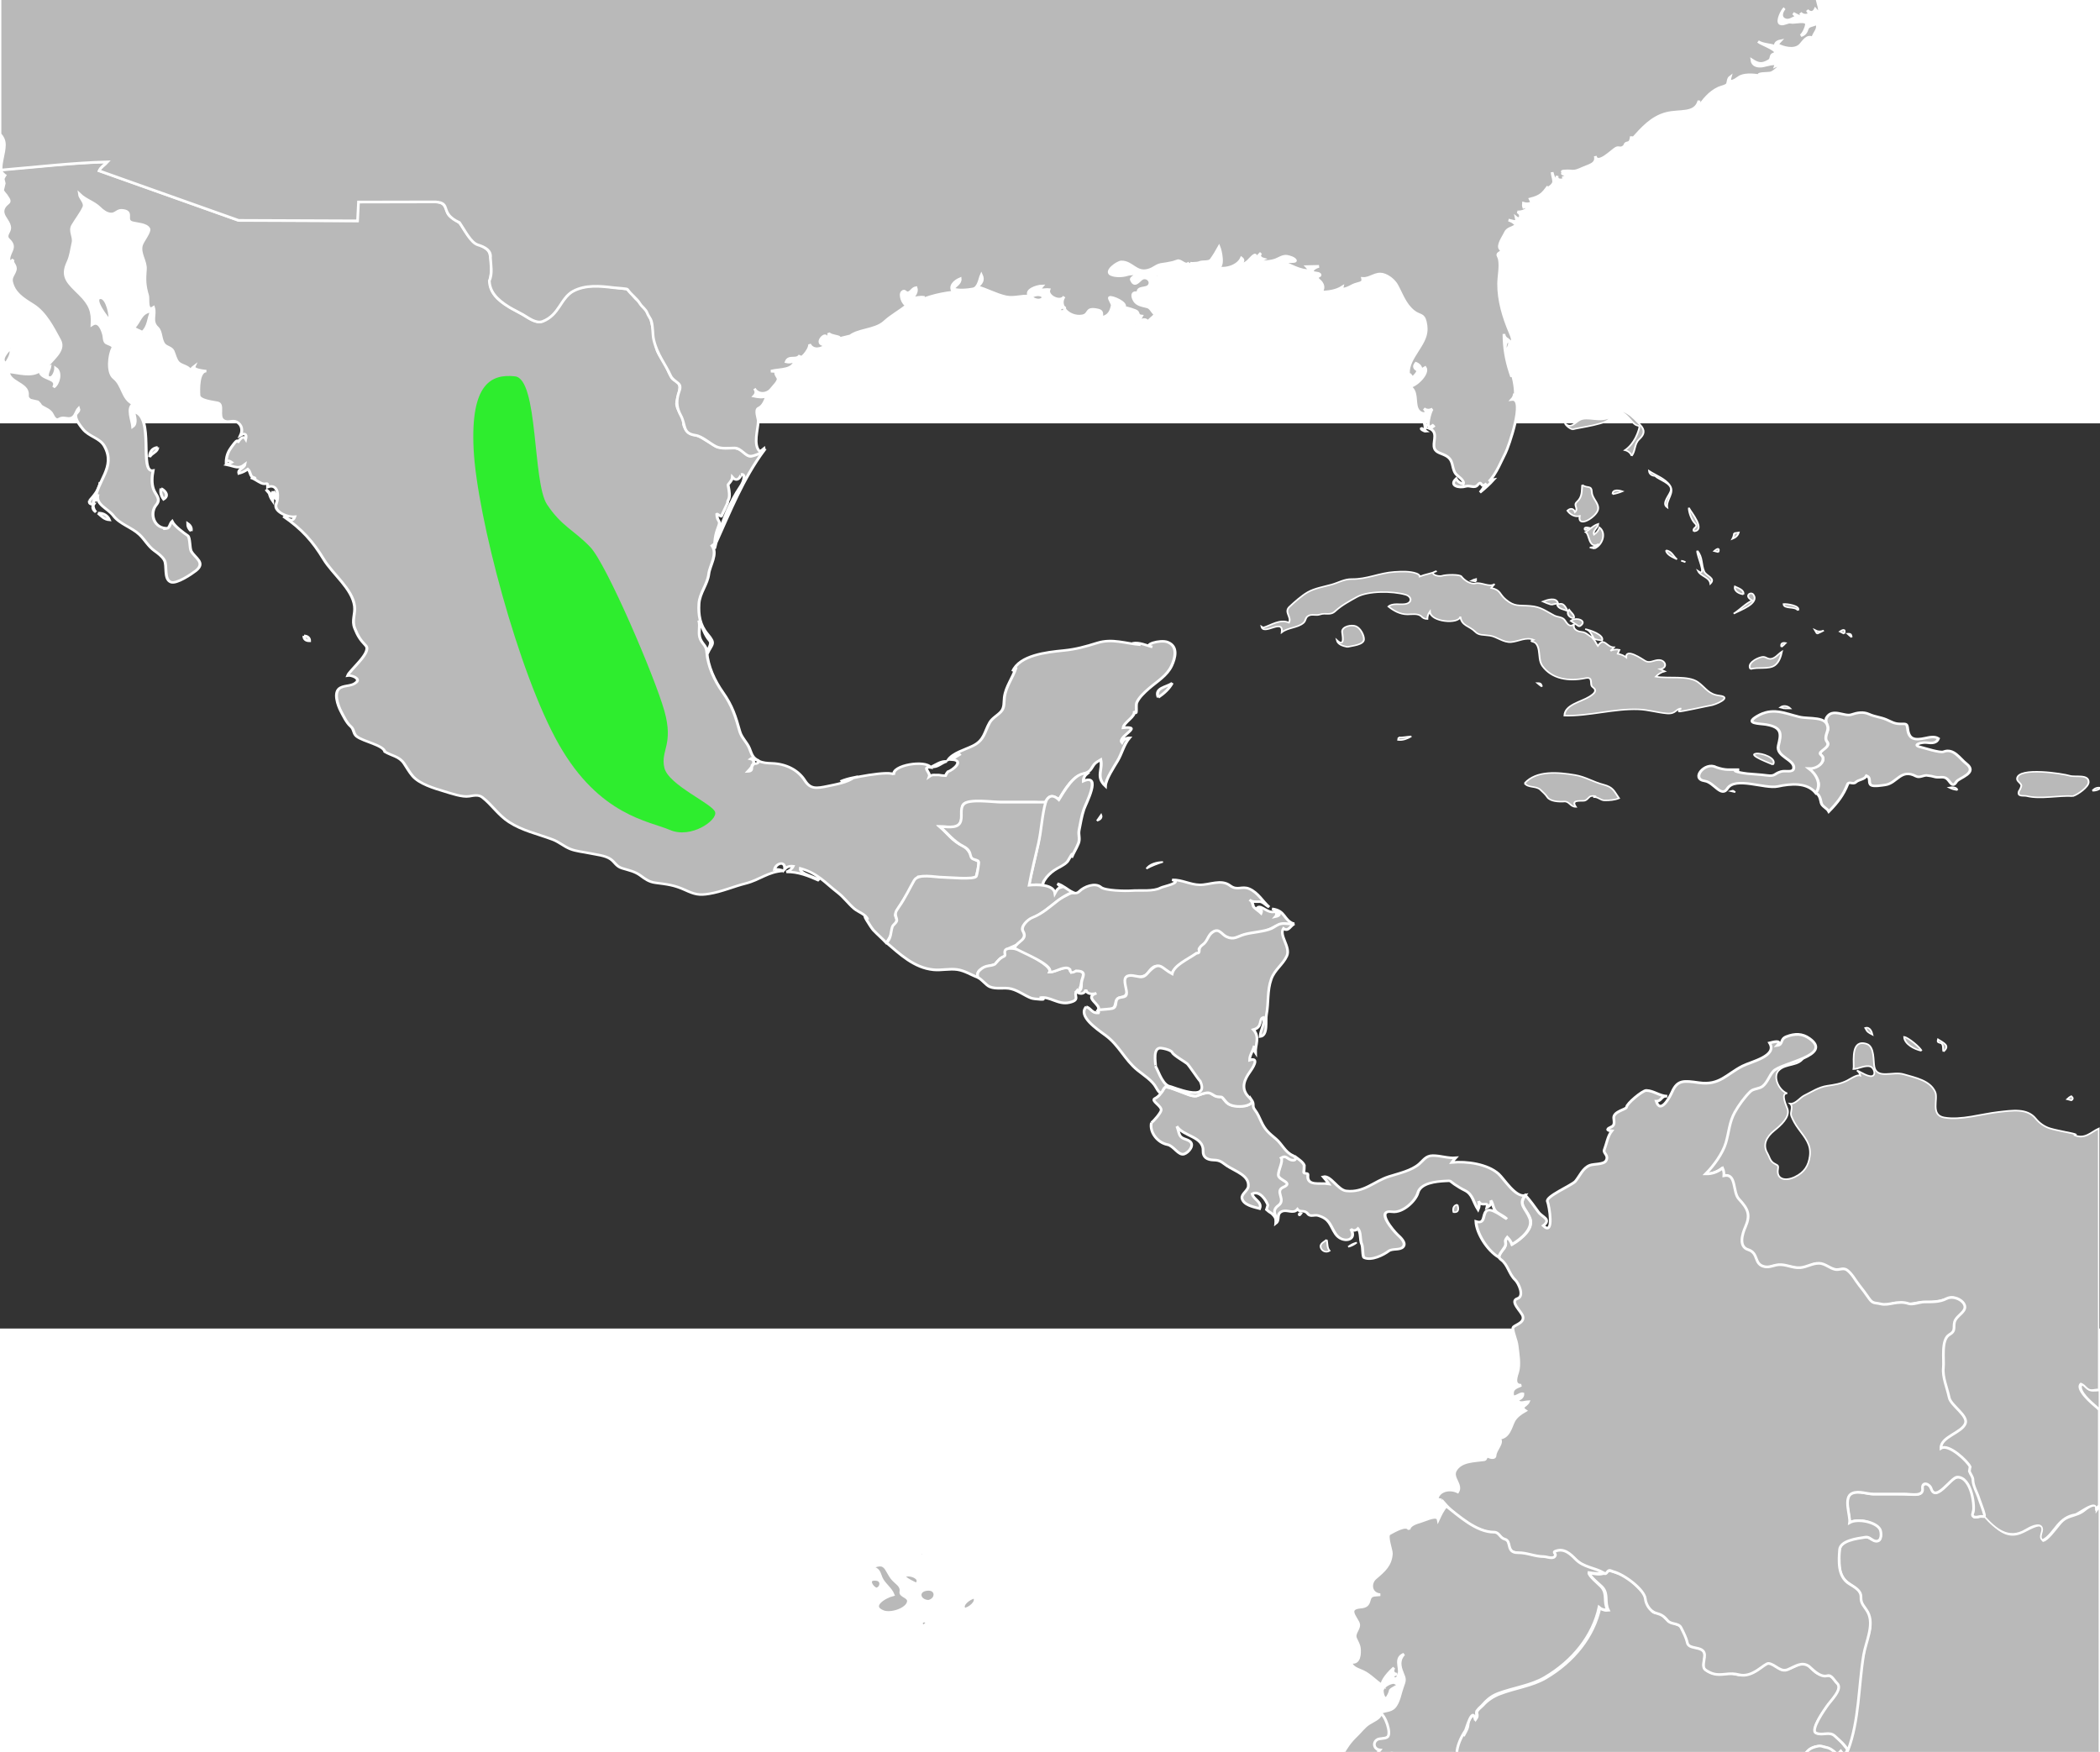 <?xml version="1.0" encoding="UTF-8" standalone="no"?>
<svg
   xmlns:dc="http://purl.org/dc/elements/1.1/"
   xmlns:cc="http://creativecommons.org/ns#"
   xmlns:rdf="http://www.w3.org/1999/02/22-rdf-syntax-ns#"
   xmlns:svg="http://www.w3.org/2000/svg"
   xmlns="http://www.w3.org/2000/svg"
   xmlns:sodipodi="http://sodipodi.sourceforge.net/DTD/sodipodi-0.dtd"
   xmlns:inkscape="http://www.inkscape.org/namespaces/inkscape"
   viewBox="0 0 1556.02 670.792"
   version="1.0"
   height="349"
   width="418.29"
   id="svg1926"
   sodipodi:version="0.32"
   inkscape:version="0.48.0 r9654"
   sodipodi:docname="Bufo occidentalis.svg">
  <rect x="0" y="0" width="1556.02" height="670.792" fill="#333333" stroke="none"/>
  <sodipodi:namedview
     inkscape:window-height="1150"
     inkscape:window-width="1920"
     inkscape:pageshadow="2"
     inkscape:pageopacity="1"
     borderopacity="1.0"
     bordercolor="#666666"
     pagecolor="#ffffff"
     id="base"
     inkscape:zoom="2.6676218"
     inkscape:cx="209.145"
     inkscape:cy="174.5"
     inkscape:window-x="-8"
     inkscape:window-y="-8"
     inkscape:current-layer="svg1926"
     showgrid="false"
     inkscape:window-maximized="1" />
  <defs
     id="defs1930" />
  <style
     type="text/css"
     id="style_css_sheet">
/*
 * Below are Cascading Style Sheet (CSS) definitions in use in this file,
 * which allow easily changing how countries are displayed.
 *
 */

/*
 * circles around small countries
 *
 * Change opacity to 1 to display all circles.
 *
 */
.circlexx
{
   opacity:0;
   fill:#b9b9b9;
   fill-opacity:1;
   stroke:black;
   stroke-width:0.5;
   stroke-miterlimit:3.974;
   stroke-dasharray:none;
   stroke-opacity:1;
}

/*
 * Smaller circles around French DOMs and Chinese SARs
 *
 * Change opacity to 1 to display all subnational circles.
 *
 */
.subxx
{
   opacity:0;
   stroke-width:0.3;
}

/*
 * land
 */
.landxx
{
   fill: #b9b9b9;
   fill-opacity: 1;
   stroke:white;
   stroke-opacity: 1;
   stroke-width:0.5;
   stroke-miterlimit: 3.974;
   stroke-dasharray: none;
}

/*
 * Styles for coastlines of islands with no borders
 */
.coastxx
{
   stroke-width: 0.3;
}

/*
 * Additional style rules
 *
 * The following are examples of colouring countries.  You can substitute these with your own styles to colour the countries on the map.
 *
 * Color a few countries:
 *
 * .gb, .au, .nc
 * {
 *    fill:       #ff0000;
 * }
 *
 * Color a few small country circles (and the countries):
 *
 * .ms, .ky
 * {
 *    opacity:    1;
 *    fill:       #ff0000;
 * }
 *
 */
/*
 * Antarctica
 */

.aq
{
   fill:#e6e6e6;
}

/*
 * Sea
 */

.ocean
{
   opacity: 1;
   color: #000000;
   fill:white;
   fill-opacity:1;
   fill-rule:nonzero;
   stroke:#000000;
   stroke-width:0.5;
   stroke-linecap:butt;
   stroke-linejoin:miter;
   marker:none;
   marker-start:none;
   marker-mid:none;
   marker-end:none;
   stroke-miterlimit:1;
   stroke-dasharray:none;
   stroke-dashoffset:0;
   stroke-opacity:1;
   visibility:visible;
   display:inline;
   overflow:visible;
}

.lake
{
   fill:white;
   fill-opacity:1;
   stroke:none;
   stroke-opacity: 1;
   stroke-width:0.3;
   stroke-miterlimit: 3.974;
   stroke-dasharray: none;
}
</style>
  <path
     style="fill:#b9b9b9;fill-opacity:1;stroke:#ffffff;stroke-width:0.538;stroke-miterlimit:3.974;stroke-opacity:1;stroke-dasharray:none"
     d="M 320.406 312.906 C 320.239 312.959 320.105 313.119 319.656 313.344 C 318.75 313.798 317.613 313.513 316.656 313.375 C 316.516 314.057 318.794 315.729 319.25 316.281 C 320.41 317.684 319.54 319.138 320.375 320.781 C 319.712 320.863 319.149 320.694 318.688 320.281 C 317.455 325.959 313.543 330.954 307.875 334.281 C 305.18 335.863 301.702 336.293 298.75 337.438 C 297.393 337.963 296.274 338.708 295.375 339.719 C 295.03 340.106 294.088 340.703 294.156 341.25 C 294.328 341.675 294.282 342.051 294 342.438 C 293.581 340.757 292.448 342.656 292.438 343.281 C 292.421 344.267 292.073 344.737 291.625 345.594 C 291.588 345.664 291.538 345.762 291.5 345.844 C 292.803 340.943 291.359 343.098 289.156 349.5 L 359.281 349.5 C 359.58 349.32 359.858 349.096 360.094 348.844 C 361.715 347.112 364.525 348.045 365.875 349.5 L 366.062 349.5 C 366.259 349.294 366.46 349.081 366.656 348.875 C 367.156 349.655 367.863 349.412 367.969 348.719 C 368.129 348.395 367.757 348.203 367.438 347.812 C 366.773 347 366.137 346.123 365.25 345.469 C 364.151 344.657 361.211 346.336 361.594 344.188 C 361.913 342.391 364.16 339.732 365.312 338.188 C 366.752 336.259 366.717 335.684 364.875 334.031 C 364.424 333.626 362.701 333.738 361.969 333.312 C 361.206 332.87 360.605 331.96 359.812 331.469 C 358.82 330.854 356.582 332.716 355.188 332.625 C 354.263 332.565 352.118 330.06 351.344 331.375 C 350.611 332.621 348.595 333.634 346.906 333.688 C 346.171 333.709 345.204 333.315 344.375 333.312 C 343.75 333.336 343.151 333.367 342.531 333.438 C 341.539 333.472 340.461 333.248 339.781 332.594 C 338.528 331.386 340.862 328.965 338.406 328.344 C 336.127 327.767 336.207 327.339 335.719 325.531 C 335.089 323.198 333.776 323.929 331.969 322.562 C 331.037 321.859 331.379 321.411 330.031 321.312 C 328.642 321.211 329.032 320.508 328.719 319.656 C 327.968 317.612 327.067 317.005 325.5 315.406 C 324.294 314.178 323.028 313.61 321.281 313.062 C 320.775 312.904 320.574 312.853 320.406 312.906 z M 275.031 341.375 C 274.966 342.266 273.405 342.882 272.688 343.344 C 271.697 343.981 271.069 344.912 270.25 345.688 C 268.855 347.008 268.146 348.141 267.375 349.5 L 274.562 349.5 C 274.656 349.25 274.803 348.976 275.031 348.719 C 273.834 348.575 273.707 347.602 274.312 346.875 C 274.843 346.237 275.67 346.554 276.406 346.188 C 277.418 345.685 276.195 341.656 275.031 341.375 z M 277.188 349.219 C 276.918 349.205 276.631 349.297 276.312 349.5 L 278 349.5 C 277.731 349.338 277.46 349.233 277.188 349.219 z "
     transform="matrix(3.72,0,0,3.72,0,-313.736)"
     id="pe" />
  <g
     transform="matrix(4.354,0,0,3.682,-1967.564,-2114.201)"
     class="landxx coastxx mx"
     id="mx"
     style="fill:#b9b9b9;fill-opacity:1;stroke:#ffffff;stroke-width:0.5;stroke-miterlimit:3.987;stroke-opacity:1;stroke-dasharray:none">
    <path
       d="m 497.737,588.312 c 0.104,0.538 0.296,1.042 0.576,1.513 0.012,-0.905 -0.481,-1.73 -1.152,-2.305 0.192,0.263 0.384,0.528 0.576,0.792"
       id="path2614"
       inkscape:connector-curvature="0"
       style="stroke-width:0.5;stroke-miterlimit:3.987;stroke-dasharray:none" />
    <path
       d="m 433.296,552.024 c -0.914,0.459 -0.857,1.485 -0.36,2.231 0.492,-0.729 -0.131,-1.501 0.36,-2.231"
       id="path2594"
       inkscape:connector-curvature="0"
       style="stroke-width:0.5;stroke-miterlimit:3.987;stroke-dasharray:none" />
    <path
       d="m 453.672,559.08 c -0.494,0.579 -2.017,2.484 -0.72,3.023 0.431,-0.898 1.106,-1.983 0.72,-3.023"
       id="path2596"
       inkscape:connector-curvature="0"
       style="stroke-width:0.5;stroke-miterlimit:3.987;stroke-dasharray:none" />
    <path
       d="m 467.137,589.752 c -0.132,0.569 0.173,0.807 0.72,0.72 -0.321,0.573 -0.141,1.189 0.359,1.584 -1.404,-1.782 0.808,-4.232 0.72,-6.048 -0.065,1.375 -1.01,2.682 -1.799,3.744"
       id="path2600"
       inkscape:connector-curvature="0"
       style="stroke-width:0.5;stroke-miterlimit:3.987;stroke-dasharray:none" />
    <path
       d="m 470.592,553.536 c 0.185,-0.865 -0.391,-4.546 -1.519,-4.602 -1.721,-0.083 1.232,4.353 1.519,4.602"
       id="path2602"
       inkscape:connector-curvature="0"
       style="stroke-width:0.5;stroke-miterlimit:3.987;stroke-dasharray:none" />
    <path
       d="m 468.577,592.272 c 0.571,0.571 1.065,1.287 1.944,1.367 -0.271,-0.83 -1.036,-1.473 -1.944,-1.367"
       id="path2604"
       inkscape:connector-curvature="0"
       style="stroke-width:0.5;stroke-miterlimit:3.987;stroke-dasharray:none" />
    <path
       d="m 476.137,555.84 c 1.155,-1.222 0.946,-2.806 1.584,-4.248 -2.022,0.288 -1.939,2.125 -3.096,3.384 0.493,0.306 0.997,0.594 1.512,0.864"
       id="path2606"
       inkscape:connector-curvature="0"
       style="stroke-width:0.5;stroke-miterlimit:3.987;stroke-dasharray:none" />
    <path
       d="m 478.729,579.024 c -0.999,0.134 -1.367,1.046 -1.368,1.943 0.312,-0.752 1.407,-1.022 1.368,-1.943"
       id="path2608"
       inkscape:connector-curvature="0"
       style="stroke-width:0.5;stroke-miterlimit:3.987;stroke-dasharray:none" />
    <path
       d="m 479.305,587.304 c -0.146,0.756 0.03,1.512 0.432,2.16 0.948,-0.665 0.343,-1.703 -0.432,-2.16"
       id="path2610"
       inkscape:connector-curvature="0"
       style="stroke-width:0.5;stroke-miterlimit:3.987;stroke-dasharray:none" />
    <path
       d="m 484.417,595.872 c 0.123,-0.581 -0.115,-1.151 -0.576,-1.512 -0.008,0.58 0.184,1.084 0.576,1.512"
       id="path2612"
       inkscape:connector-curvature="0"
       style="stroke-width:0.5;stroke-miterlimit:3.987;stroke-dasharray:none" />
    <path
       d="m 498.384,587.88 c -0.277,0.576 -0.157,1.056 0.36,1.44 0.146,-0.546 0.026,-1.026 -0.36,-1.44"
       id="path2616"
       inkscape:connector-curvature="0"
       style="stroke-width:0.5;stroke-miterlimit:3.987;stroke-dasharray:none" />
    <path
       d="m 503.641,616.968 c -0.07,0.618 0.315,1.025 0.936,1.008 0.008,-0.577 -0.347,-0.994 -0.936,-1.008"
       id="path2618"
       inkscape:connector-curvature="0"
       style="stroke-width:0.5;stroke-miterlimit:3.987;stroke-dasharray:none" />
    <path
       class="landxx mx"
       d="m 452.088,523.152 c 6.017,-0.595 12.023,-1.393 18.072,-1.585 -0.454,0.607 -1.094,1.065 -1.368,1.801 l 23.642,9.953 20.221,0.109 0.065,-3.827 12.951,-0.023 c 1.771,0.022 1.981,0.791 2.392,2.199 0.344,1.18 1.828,1.443 2.409,2.624 0.504,1.025 1.43,2.764 2.373,3.424 0.89,0.623 2.188,1.106 2.43,2.304 0.35,1.733 0.322,3.223 0.1,4.932 -0.493,3.788 2.85,5.462 5.492,7.248 0.922,0.623 2.351,1.947 3.508,1.236 0.834,-0.513 1.827,-1.394 2.273,-2.286 0.574,-1.149 1.727,-2.975 2.756,-3.769 0.648,-0.5 2.031,-0.686 2.792,-1.042 2.051,-0.046 4.153,0.439 6.22,0.689 0.589,0.118 1.324,1.667 1.894,2.197 0.934,0.867 2.143,2.86 2.388,4.079 0.331,1.651 0.745,3.336 0.839,5.024 0.099,1.774 1.234,2.841 1.811,4.455 0.265,0.738 0.52,1.48 0.896,2.171 0.295,0.542 0.825,0.523 1.098,0.984 0.671,1.13 -0.278,2.952 -0.285,4.154 -0.008,1.512 1.367,2.586 1.178,4.232 0.602,2.522 2.466,1.99 1.692,2.072 1.012,0.099 1.659,0.88 2.764,1.557 0.717,0.44 0.972,0.958 1.748,0.983 1.792,0.056 3.172,-0.228 4.41,1.311 1.022,1.27 1.779,-0.688 3.058,-0.701 -3.619,5.823 -5.729,12.228 -8.155,18.553 -0.882,4.558 0.605,-5.181 4.145,-11.28 0.667,-1.149 0.907,-2.648 0.11,-2.462 0.091,0.01 -0.512,1.867 -1.458,0.586 -0.025,0.613 -0.768,1.433 -0.751,1.532 0.561,3.174 -0.076,2.705 -0.093,3.644 -10e-4,0.073 -1.012,2.566 -1.051,2.673 -0.04,0.107 -0.696,-0.539 -0.77,-0.461 0.06,1.408 0.467,1.262 0.435,1.864 -0.032,0.603 -0.662,1.686 -0.78,3.832 -0.028,0.504 -0.027,0.22 -0.487,0.684 1.056,1.637 -0.37,3.985 -0.54,5.688 -0.211,2.119 -1.559,3.833 -1.667,6.009 -0.111,2.23 0.136,4.247 1.459,6.1 1.423,1.993 0.773,1.909 -0.044,3.947 -0.09,-0.804 0.912,-1.937 0.417,-2.603 -0.937,-1.26 -1.144,-2.73 -1.857,-4.093 0.323,1.254 -0.194,2.588 0.288,3.816 0.435,1.106 0.989,1.22 1.074,2.563 0.177,2.804 1.301,5.712 2.71,8.063 1.621,2.703 2.188,4.882 2.9,7.89 0.298,1.26 1.227,2.196 1.643,3.399 0.359,1.04 0.485,1.992 1.609,2.492 -0.602,-0.046 -1.026,-0.773 -1.44,-0.359 1.294,0.346 -0.01,1.995 -0.432,2.52 1.215,-0.057 0.13,-1.354 1.18,-1.553 0.378,0.023 0.609,-0.155 0.692,-0.535 0.674,0.379 1.465,0.427 2.217,0.458 2.438,0.1 4.471,1.361 5.594,3.449 0.955,1.774 1.954,1.63 3.954,1.13 1.257,-0.315 3.419,-0.74 4.364,-1.725 -0.767,0.185 -1.531,0.425 -2.232,0.793 1.005,-0.602 8.829,-2.401 9.072,-1.297 -0.453,-2.016 5.483,-3.104 6.265,-1.512 -1.581,-0.284 0.007,1.091 -0.216,1.8 0.534,-0.455 0.964,-0.237 1.584,-0.288 0.38,0.081 0.764,0.129 1.152,0.145 0.097,-0.283 0.231,-0.548 0.402,-0.795 0.88,-0.351 2.897,-2.291 0.678,-2.445 0.488,-0.405 0.992,-0.789 1.512,-1.152 -0.709,0.426 -1.407,0.876 -2.16,1.225 0.88,-1.481 2.857,-2.042 4.262,-2.865 1.958,-1.146 1.934,-2.815 2.825,-4.651 0.463,-0.956 1.302,-1.404 1.93,-2.208 0.633,-0.811 0.472,-1.921 0.577,-2.875 0.251,-2.282 1.454,-3.935 1.999,-6.048 -0.16,0.288 -0.352,0.552 -0.576,0.792 1.156,-3.225 5.736,-3.841 8.643,-4.174 2.097,-0.24 3.773,-0.802 5.75,-1.53 2.582,-0.951 4.783,0.133 7.352,0.376 -0.438,-0.18 -0.895,-0.275 -1.368,-0.288 1.166,-0.299 2.305,0.42 3.384,0.721 -1.826,-0.375 1.325,-1.55 2.579,-0.979 1.872,0.853 1.292,3.258 0.696,4.776 -0.79,2.014 -2.459,3.12 -3.908,4.618 -0.759,0.786 -1.661,1.772 -2.031,2.817 -0.208,0.586 0.185,2.964 -0.432,1.656 0.292,1.169 -1.731,2.205 -1.872,3.384 3.584,-0.443 -1.021,1.812 -0.216,2.952 0.221,-0.54 0.69,-0.941 1.296,-0.936 -0.991,1.403 -1.279,3.134 -2.038,4.65 -0.62,1.239 -2.012,3.678 -2.067,5.069 -1.682,-1.868 -0.405,-3.288 -0.792,-5.328 -1.116,0.777 -1.049,0.806 -1.624,1.861 -0.464,0.851 -1.19,0.82 -1.942,1.239 -1.597,0.889 -2.738,3.417 -3.562,4.964 -0.495,-0.541 -1.548,-1.25 -1.965,0.052 -0.321,1.003 -0.881,0.452 -2.291,0.452 -3.097,0 -6.193,0 -9.29,0 -0.703,0 -2.682,-0.295 -2.828,0.78 -0.119,0.875 -0.076,1.616 -0.157,2.498 -0.216,2.349 -1.929,1.618 -3.773,1.618 1.307,1.325 2.264,2.978 3.834,3.816 1.475,0.788 1.314,2.482 2.771,3.188 0.301,0.146 -0.363,3.402 -0.45,3.183 -2.442,0.934 -6.334,-0.168 -9.769,-0.071 -4.621,8.608 -3.973,7.343 -3.711,8.374 0.351,0.569 -1.214,4.274 -1.747,4.909 -0.697,-0.872 -1.483,-1.668 -2.182,-2.539 -0.405,-0.505 -2.258,-4.05 -0.986,-2.142 -0.266,-1.049 -1.552,-1.463 -2.25,-2.157 -1.024,-1.019 -1.741,-2.274 -2.838,-3.274 -2.2,-2.006 -3.381,-3.877 -6.359,-4.864 -0.194,1.136 2.62,1.649 3.168,2.448 -1.737,-0.904 -3.533,-1.791 -5.544,-1.728 0.527,-0.202 0.951,-0.625 1.152,-1.152 -0.59,-0.086 -1.07,0.106 -1.44,0.576 0.142,-1.757 -1.497,-1.204 -1.728,0.071 0.533,-0.054 1.037,0.042 1.512,0.289 -2.68,0.18 -3.977,1.796 -6.41,2.527 -2.197,0.66 -4.022,1.657 -6.256,2.095 -1.686,0.331 -2.406,0.123 -4.063,-0.771 -1.841,-0.994 -3,-1.129 -5.045,-1.452 -1.068,-0.168 -1.717,-0.721 -2.502,-1.415 -1,-0.884 -1.978,-1.072 -3.186,-1.514 -0.979,-0.358 -1.195,-1.188 -1.93,-1.814 -0.896,-0.763 -2.471,-0.914 -3.573,-1.195 -1.088,-0.278 -2.337,-0.387 -3.354,-0.883 -1.065,-0.521 -1.857,-1.398 -2.967,-1.889 -2.564,-1.134 -5.146,-1.775 -7.41,-3.517 -1.868,-1.438 -2.883,-3.453 -4.541,-4.972 -0.649,-0.595 -1.49,-0.357 -2.254,-0.208 -1.151,0.226 -3.098,-0.592 -4.18,-0.976 -1.798,-0.638 -4.269,-1.505 -5.431,-3.108 -0.576,-0.794 -0.973,-1.679 -1.459,-2.524 -0.827,-1.438 -2.016,-1.491 -3.262,-2.359 -0.266,-1.335 -3.61,-2.018 -4.782,-3.072 -0.615,-0.553 -0.432,-1.435 -1.034,-2.032 -0.677,-0.671 -1.305,-2.223 -1.695,-3.106 -0.458,-1.035 -1.343,-3.879 -0.05,-4.677 0.899,-0.555 1.943,-0.255 2.712,-1.109 0.719,-0.799 -0.895,-1.465 -1.488,-1.339 0.333,-1.077 4.163,-4.688 3.09,-6.019 -0.987,-1.234 -1.355,-1.952 -1.874,-3.464 -0.559,-1.626 0.13,-2.876 -0.046,-4.501 -0.379,-3.488 -3.707,-6.402 -5.264,-9.449 -1.797,-3.517 -3.734,-6.115 -6.85,-8.607 0.849,0.368 1.542,1.417 1.944,0.072 -1.358,0.154 -3.688,-1.13 -3.145,-2.623 0.391,-1.075 0.494,-4.175 -1.463,-3.354 0,-1.274 -0.19,-0.31 -1.086,-0.783 -0.611,-0.324 -1.127,-0.868 -1.793,-1.088 0.879,0.176 0.954,0.115 0.223,-0.183 -0.392,-0.448 -0.293,-1.095 -0.727,-1.546 -0.442,0.397 -0.946,0.686 -1.512,0.864 -0.208,-0.911 0.886,-0.989 1.008,-1.801 -1.091,1.004 -1.649,0.396 -3.024,0.072 0.268,-0.162 0.532,-0.33 0.792,-0.504 -0.638,-0.533 -0.95,-0.389 -0.936,0.432 -0.036,-1.042 0.118,-2.073 0.609,-3.003 0.183,-0.346 1.523,-2.712 1.335,-1.388 0.28,-0.555 0.927,-1.602 1.368,-0.72 0.146,-0.753 0.038,-1.394 -0.864,-0.792 0.378,-0.928 0.242,-2.119 -0.691,-2.684 -0.739,-0.447 -1.523,0.353 -2.322,-0.366 -0.866,-0.78 0.164,-3.172 -0.902,-3.459 -0.74,-0.199 -3.128,-0.458 -3.189,-1.51 -0.066,-1.116 -0.152,-4.888 1.272,-4.869 -0.683,-0.08 -2.317,-0.327 -2.088,-0.937 -0.31,0.274 -0.526,0.61 -0.647,1.008 -0.04,-1.064 -1.504,-1.125 -2.053,-1.821 -0.469,-0.598 -0.619,-1.615 -0.897,-2.312 -0.287,-0.716 -1.107,-0.751 -1.515,-1.339 -0.629,-0.908 -0.442,-2.563 -1.128,-3.326 -1.189,-1.322 -0.276,-2.577 -0.672,-4.09 -1.269,0.981 -0.851,-1.759 -1.008,-2.376 -0.52,-2.046 -0.525,-3.22 -0.386,-5.271 0.114,-1.676 -1.07,-3.197 -0.673,-4.871 0.185,-0.776 1.515,-2.729 1.262,-3.322 -0.415,-0.973 -2.015,-0.961 -2.857,-1.258 -1.366,-0.481 0.408,-2.308 -1.747,-2.461 -0.734,-0.052 -1.031,0.801 -1.855,0.739 -0.788,-0.061 -1.433,-0.687 -1.916,-1.246 -1.017,-1.181 -2.363,-1.541 -3.419,-2.757 0.087,0.912 1.123,1.757 0.747,2.699 -0.466,1.164 -1.304,2.444 -1.877,3.595 -0.581,1.163 0.29,2.308 0.051,3.498 -0.262,1.307 -0.363,2.669 -0.861,3.918 -1.217,3.043 0.13,4.238 2.039,6.48 1.734,2.037 2.197,3.475 2.063,6.09 1.231,-0.935 1.811,1.282 1.984,2.079 0.091,0.419 0.044,1.264 0.388,1.582 0.277,0.257 1.394,0.51 1.134,1.08 -0.597,1.314 -0.958,4.912 0.211,6.012 1.578,1.486 1.386,4.145 3.267,5.23 -1.082,0.807 -0.154,3.4 -0.072,4.536 0.731,-0.634 0.296,-2.168 0.144,-2.952 3.661,0.62 0.86,12.374 3.312,11.809 -0.188,1.192 -0.286,2.573 0.072,3.744 0.378,1.237 1.358,1.905 0.445,3.21 -1.186,1.696 -0.371,4.892 2.075,4.638 -1.627,0.165 -0.191,0.218 0.033,-0.104 0.272,-0.392 0.302,-0.892 0.615,-1.265 0.379,0.936 1.891,2.25 2.657,2.876 0.421,0.345 0.318,2.499 0.583,3.1 0.602,1.364 2.562,2.325 0.787,3.976 -0.704,0.654 -3.269,2.709 -4.224,2.283 -1.254,-0.561 -0.606,-3.353 -1.121,-4.418 -0.377,-0.781 -1.06,-1.359 -1.706,-1.912 -1.043,-0.892 -1.599,-2.192 -2.5,-3.206 -1.314,-1.478 -3.377,-2.122 -4.471,-3.839 -0.917,-1.44 -3.146,-2.279 -2.605,-4.331 -0.132,0.492 -0.3,0.972 -0.504,1.439 0.213,-4.155 3.638,-6.804 1.585,-11.108 -0.792,-1.661 -2.589,-1.873 -3.646,-3.414 -0.482,-0.703 -1.221,-1.799 -1.251,-2.685 -0.021,-0.637 0.729,-0.786 0.504,-1.513 -0.446,0.551 -0.502,1.635 -1.224,1.944 -0.735,0.315 -1.342,-0.339 -2.098,0.21 -0.612,0.445 -0.988,-0.511 -1.157,-0.914 -0.405,-0.967 -1.173,-1.137 -1.929,-1.745 -0.146,-0.296 -0.328,-0.566 -0.547,-0.813 -0.421,-0.099 -0.839,-0.212 -1.253,-0.339 -0.762,-0.561 -0.401,-0.868 -0.545,-1.614 -0.342,-1.775 -3.077,-2.079 -3.199,-4.074 1.72,0.172 3.893,1.098 5.399,-0.216 -0.06,1.87 3.256,1.377 2.304,3.312 0.875,-0.684 1.319,-3.04 0.36,-3.815 0.009,0.443 -0.378,2.239 -1.248,1.812 -0.512,-0.252 0.195,-1.72 0.24,-2.1 -0.269,0.161 -0.532,0.329 -0.792,0.504 0.849,-1.845 3.513,-3.611 2.448,-5.904 -1.106,-2.384 -2.372,-5.48 -4.54,-7.083 -1.783,-1.318 -3.219,-2.373 -3.645,-4.673 -0.16,-0.863 0.436,-1.483 0.621,-2.303 0.243,-1.076 -0.783,-1.54 -0.284,-2.14 -0.226,0.209 -0.466,0.401 -0.72,0.576 -0.467,-1.934 1.519,-2.786 -0.096,-4.578 -0.74,-0.821 0.168,-1.453 0.168,-2.334 0,-1.184 -0.949,-1.962 -1.125,-3.051 -0.131,-0.813 0.319,-1.477 0.864,-1.987 0.477,-0.447 -0.167,-1.157 -0.366,-1.597 -0.229,-0.289 -0.428,-0.598 -0.597,-0.925 0.105,-0.479 0.201,-0.958 0.288,-1.44 -0.183,-1.039 -0.332,-0.689 0.241,-1.807"
       id="path2630"
       style="fill:#b9b9b9;fill-opacity:1;stroke:#ffffff;stroke-width:0.5;stroke-miterlimit:3.987;stroke-opacity:1;stroke-dasharray:none"
       inkscape:connector-curvature="0" />
    <path
       d="m 610.417,643.32 c 1.015,0.226 1.699,-0.835 2.592,-1.08 -0.943,-0.137 -1.831,0.665 -2.592,1.08"
       id="path2634"
       inkscape:connector-curvature="0"
       style="stroke-width:0.5;stroke-miterlimit:3.987;stroke-dasharray:none" />
    <path
       d="m 649.008,629.353 c 0.961,-0.759 1.88,-1.747 2.376,-2.881 -0.906,0.826 -3.072,0.894 -2.376,2.881"
       id="path2772"
       inkscape:connector-curvature="0"
       style="stroke-width:0.5;stroke-miterlimit:3.987;stroke-dasharray:none" />
  </g>
  <g
     transform="matrix(4.354,0,0,3.682,-1967.564,-2114.201)"
     class="landxx coastxx bz"
     id="bz"
     style="fill:#b9b9b9;fill-opacity:1;stroke:#ffffff;stroke-width:0.3;stroke-miterlimit:3.974;stroke-opacity:1;stroke-dasharray:none">
    <path
       d="m 638.569,654.192 c 0.569,-0.172 0.946,-0.61 0.72,-1.225 -0.247,0.405 -0.487,0.813 -0.72,1.225"
       id="path2808"
       inkscape:connector-curvature="0"
       style="stroke-width:0.3" />
    <path
       class="landxx bz"
       d="m 626.977,667.152 c 0.575,-3.73 1.558,-7.252 1.916,-11.022 0.145,-1.521 0.451,-9.184 3.196,-6.186 0.76,-1.428 2.711,-5.697 4.824,-5.256 -0.441,0.407 -0.658,0.911 -0.648,1.512 3.185,-1.614 0.403,4.603 0.095,5.655 -0.374,1.277 -0.601,2.875 -0.823,4.22 -0.16,0.968 0.212,1.688 -0.119,2.677 -0.327,0.978 -0.831,1.884 -1.169,2.855 0.555,-1.992 -0.498,0.549 -0.726,0.834 -0.64,0.8 -1.467,1.097 -2.236,1.724 -0.652,0.531 -1.241,1.211 -1.633,1.958 -0.186,0.318 -0.286,0.661 -0.301,1.028 -0.786,-0.194 -1.587,-0.08 -2.376,0.001"
       id="path2810"
       style="fill:#b9b9b9;fill-opacity:1;stroke:#ffffff;stroke-width:0.5;stroke-miterlimit:3.974;stroke-opacity:1;stroke-dasharray:none"
       inkscape:connector-curvature="0" />
  </g>
  <path
     style="fill:#b9b9b9;fill-opacity:1;stroke:#ffffff;stroke-width:0.538;stroke-miterlimit:3.974;stroke-opacity:1;stroke-dasharray:none"
     d="M 414.688 275.688 C 413.577 276.631 415.929 278.868 416.656 279.5 C 417.255 280.02 417.828 280.517 418.281 281.031 L 418.281 276.875 C 417.674 276.909 417.079 276.972 416.656 276.938 C 415.832 276.869 415.448 275.97 414.688 275.688 z M 390.219 294.219 C 389.842 294.204 389.431 294.354 388.938 294.688 C 387.862 295.416 387.163 296.728 385.906 297.25 C 384.434 297.862 384.863 294.759 383.062 295.75 C 382.574 296.019 382.79 296.908 382.719 297.219 C 382.582 297.819 381.142 297.703 380.688 297.688 C 378.123 297.598 375.694 297.625 373.125 297.625 C 372.05 297.625 369.097 296.596 368.281 297.875 C 367.443 299.189 368.394 301.797 368.406 303.312 C 370.551 302.308 374.36 303.467 374.531 305.562 C 374.641 306.908 374.159 307.244 372.781 306.625 C 371.522 305.533 368.372 306.291 366.781 307.75 C 366.155 308.658 366.344 309.889 366.344 310.875 C 366.344 312.57 366.376 313.977 368.062 315.312 C 369.572 316.508 370.533 316.779 370.594 318.5 C 370.653 320.166 371.95 320.974 372.375 322.531 C 372.817 324.151 372.068 325.567 371.688 327.125 C 370.791 330.797 370.315 334.561 369.875 338.312 C 369.551 341.076 369.046 343.817 368.562 346.562 C 368.457 347.164 367.846 350.576 366.625 348.875 C 366.42 349.091 366.237 349.285 366.031 349.5 L 418.281 349.5 L 418.281 299.938 C 418.093 300.15 417.904 300.365 417.719 300.625 C 417.789 299.08 415.991 300.156 415.312 300.719 C 414.357 301.511 413.692 301.652 412.438 302.062 C 410.937 302.553 410.547 303.176 409.688 304.219 C 409.183 304.832 407.831 306.646 407 306.875 C 406.499 306.101 408.318 302.735 404.906 304.156 C 403.186 304.873 401.699 306.245 399.469 305.375 C 397.809 304.727 397.008 303.353 395.75 302.281 C 394.72 301.403 394.965 302.015 393.656 302.219 C 392.721 302.364 393.041 301.403 393.094 300.969 C 393.318 299.123 393.328 298.175 392.375 296.281 C 392.015 295.566 391.35 294.264 390.219 294.219 z M 362.562 347.812 C 362.44 347.805 362.293 347.81 362.125 347.844 C 360.326 348.201 360.035 348.891 359.844 349.062 C 359.647 349.239 359.455 349.379 359.25 349.5 L 365.906 349.5 C 365.445 348.986 364.625 348.264 363.875 348.125 C 363.191 347.999 362.931 347.836 362.562 347.812 z "
     transform="matrix(3.72,0,0,3.72,0,-313.736)"
     id="path2812" />
  <g
     transform="matrix(4.354,0,0,3.682,-1967.564,-2114.201)"
     class="landxx coastxx do"
     id="do"
     style="fill:#b9b9b9;fill-opacity:1;stroke:#ffffff;stroke-width:0.3;stroke-miterlimit:3.974;stroke-opacity:1;stroke-dasharray:none">
    <path
       class="landxx do"
       d="m 760.898,648.576 c 0.322,-0.662 0.677,-1.929 0.254,-2.622 -0.365,-0.597 -0.929,-1.809 -1.407,-2.274 0.968,0.052 3.2,-1.504 2.108,-2.581 -1.053,-1.039 2.059,-1.662 0.793,-3.064 -0.414,-0.458 0.125,-1.503 0.255,-1.972 0.248,-0.892 -0.563,-1.835 -0.133,-2.678 0.997,-1.954 2.997,-0.09 4.204,-0.573 0.994,-0.397 1.991,-0.623 2.985,-0.092 0.989,0.528 1.981,0.604 2.925,1.076 0.868,0.433 1.328,0.862 2.346,0.885 1.036,0.024 1.192,-0.177 1.311,0.997 0.214,2.103 1.136,2.356 3.038,1.866 0.687,-0.177 1.586,-0.423 2.202,0.089 -0.291,0.961 -1.144,0.967 -1.975,0.828 -0.822,-0.137 -2.635,0.45 -1.068,0.894 0.658,0.187 3.314,1.206 3.908,0.931 1.718,-0.797 2.768,1.385 3.841,2.363 2.127,1.939 -1.237,2.882 -1.646,3.674 -0.702,1.36 -0.982,0.036 -1.589,-0.572 -0.58,-0.581 -1.228,-0.204 -1.944,-0.353 -0.502,-0.174 -1.018,-0.29 -1.546,-0.349 -0.622,0 -1.201,0.543 -1.804,0.167 -2.56,-1.597 -3.232,1.389 -5.188,1.746 -0.471,0.086 -2.024,0.395 -2.438,0.06 -0.576,-0.466 0.06,-1.5 -0.79,-1.9 -0.364,0.815 -1.305,0.72 -1.852,1.325 -0.458,0.507 -1.132,-0.293 -1.359,0.377 -0.745,2.204 -1.69,3.677 -3.2,5.498 -0.298,-0.67 -1.139,-0.982 -1.295,-1.729 -0.153,-0.729 -0.216,-1.585 -0.936,-2.017"
       id="path3372"
       style="fill:#b9b9b9;fill-opacity:1;stroke:#ffffff;stroke-width:0.5;stroke-miterlimit:3.974;stroke-opacity:1;stroke-dasharray:none"
       inkscape:connector-curvature="0" />
    <path
       d="m 785.018,648 c -0.517,-0.062 -0.997,-0.229 -1.44,-0.504 0.483,-0.117 1.282,-0.138 1.44,0.504"
       id="path3374"
       inkscape:connector-curvature="0"
       style="stroke-width:0.3" />
  </g>
  <g
     transform="matrix(4.354,0,0,3.682,-1967.564,-2114.201)"
     class="landxx coastxx cu"
     id="cu"
     style="fill:#b9b9b9;fill-opacity:1;stroke:#ffffff;stroke-width:0.3;stroke-miterlimit:3.974;stroke-opacity:1;stroke-dasharray:none">
    <path
       d="m 666.865,615.312 c 1.386,-0.501 2.853,-1.799 4.392,-1.008 0.505,-1.136 -0.906,-2.096 0.096,-3.21 0.813,-0.904 2.109,-2.264 3.108,-2.93 1.183,-0.788 2.714,-1.084 4.047,-1.521 1.147,-0.376 2.185,-1.131 3.424,-1.104 2.576,0.057 4.725,-1.256 7.273,-1.445 1.182,-0.088 2.607,-0.173 3.726,0.301 0.257,0.108 0.568,0.299 0.574,0.62 0.931,-0.44 1.97,-0.587 2.88,-1.079 -1.494,0.393 0.137,1.232 0.947,0.938 0.747,-0.271 2.998,-0.296 3.26,0.13 0.411,0.667 1.513,1.659 2.388,1.396 1.022,-0.307 2.384,0.876 3.27,0.128 -0.208,0.252 -0.4,0.516 -0.576,0.792 1.65,0.432 1.329,1.207 2.47,2.331 1.495,1.473 2.174,1.108 4.144,1.288 1.881,0.172 2.611,1.018 4.115,1.926 0.57,0.344 1.381,0.262 1.768,0.906 0.357,0.595 0.824,1.663 1.616,0.821 -0.296,0.882 0.421,1.491 1.235,1.565 0.951,0.087 1.248,0.926 2.077,1.242 -0.345,-0.689 -0.583,-1.582 -1.44,-1.8 0.775,0.171 3.286,1.147 2.88,2.305 -0.516,-0.07 -1.02,-0.19 -1.512,-0.36 0.353,0.455 0.49,0.961 0.792,1.439 1.102,-1.889 1.438,0.27 2.736,0.289 -0.178,0.251 -0.37,0.491 -0.576,0.72 0.475,-0.279 0.979,-0.351 1.512,-0.216 -0.099,0.263 -0.195,0.526 -0.288,0.791 0.546,0.107 1.026,0.348 1.44,0.721 -0.103,-1.956 2.665,0.312 3.228,0.711 0.737,0.522 1.411,-0.104 2.199,-0.177 1.28,-0.119 1.736,1.655 0.333,1.842 0.264,0.144 0.528,0.287 0.792,0.432 -0.602,0.188 -1.134,0.578 -1.512,1.08 2.055,0.438 5.536,-0.305 7.171,1.105 1.383,1.194 1.756,2.446 3.682,2.715 2.279,0.317 -0.729,1.907 -1.665,2.016 -0.284,0.033 -5.173,1.337 -5.273,1.176 0.034,-0.255 0.168,-0.457 0.405,-0.604 -0.905,0 -0.855,1.153 -2.398,1.003 -1.648,-0.161 -3.189,-0.749 -4.861,-0.822 -4.189,-0.182 -8.411,1.396 -12.613,1.26 0.061,-2.222 2.817,-2.754 4.265,-3.833 0.853,-0.636 1.375,-1.236 0.541,-1.922 -0.624,-0.514 0.253,-2.153 -1.254,-1.783 -2.823,0.695 -5.669,0.175 -7.283,-2.431 -0.579,-0.935 -0.476,-2.174 -0.64,-3.221 -0.076,-0.479 -0.194,-0.997 -0.513,-1.381 -0.379,-0.457 -1.213,-0.271 -0.372,-0.694 -1.289,-0.616 -2.568,0.345 -3.816,0.468 -1.297,0.128 -2.4,-1.082 -3.59,-1.297 -1.164,-0.211 -1.879,-0.021 -2.51,-0.784 -1.004,-1.213 -2.336,-1.145 -2.54,-3.067 -0.222,1.608 -5.1,1.13 -5.184,-1.008 -0.285,0.464 -0.429,0.968 -0.433,1.512 -0.435,-0.015 -0.774,-0.197 -1.017,-0.548 -0.618,-0.623 -1.598,-0.387 -2.366,-0.387 -1.265,0 -2.359,-0.749 -3.24,-1.586 0.67,-0.737 1.96,-0.354 2.821,-0.498 1.281,-0.215 1.197,-1.513 0.082,-1.887 -2.197,-0.738 -6.335,-0.809 -8.316,0.494 -1.227,0.808 -2.624,1.703 -3.61,2.799 -0.922,1.023 -1.576,0.257 -2.666,0.71 -0.624,0.259 -1.291,-0.135 -1.889,0.223 -0.632,0.379 -0.417,0.994 -0.894,1.472 -1.001,1.004 -2.626,0.91 -3.672,1.872 0.307,-2.918 -3.114,0.754 -3.456,-1.152 0.094,0.072 0.19,0.143 0.286,0.216"
       id="path3580"
       inkscape:connector-curvature="0"
       style="stroke-width:0.3" />
    <path
       d="m 681.193,619.2 c -0.771,-0.179 -1.624,-0.484 -1.8,-1.368 1.546,1.656 0.896,-1.283 0.909,-1.751 0.027,-1.011 1.57,-1.417 2.331,-1.057 0.796,0.378 1.399,1.829 1.38,2.658 -0.025,1.126 -2.036,1.292 -2.82,1.518"
       id="path3582"
       inkscape:connector-curvature="0"
       style="stroke-width:0.3" />
    <path
       d="m 703.081,606.024 c -0.264,-0.048 -0.528,-0.097 -0.792,-0.145 0.245,-0.163 0.509,-0.283 0.792,-0.36 0,0.169 0,0.337 0,0.505"
       id="path3586"
       inkscape:connector-curvature="0"
       style="stroke-width:0.3" />
    <path
       d="m 714.313,627.192 c -0.276,-0.227 -0.541,-0.467 -0.792,-0.721 0.654,-0.017 0.621,0.217 0.792,0.721"
       id="path3588"
       inkscape:connector-curvature="0"
       style="stroke-width:0.3" />
    <path
       d="m 715.897,610.704 c -0.496,-0.181 -0.976,-0.396 -1.44,-0.648 0.816,-0.369 2.291,-0.95 2.592,0.36 -0.388,0.083 -0.772,0.179 -1.152,0.288"
       id="path3590"
       inkscape:connector-curvature="0"
       style="stroke-width:0.3" />
    <path
       d="m 718.705,612 c -0.645,-0.381 -1.611,-0.403 -1.8,-1.296 1.137,-0.658 1.4,0.522 1.8,1.296"
       id="path3592"
       inkscape:connector-curvature="0"
       style="stroke-width:0.3" />
    <path
       d="m 719.712,613.44 c -0.832,-0.126 -1.319,-1.009 -0.792,-1.729 0.237,0.426 1.078,1.145 0.792,1.729"
       id="path3594"
       inkscape:connector-curvature="0"
       style="stroke-width:0.3" />
    <path
       d="m 720.649,615.096 c -0.48,-0.384 -0.96,-0.768 -1.44,-1.151 1.025,-0.934 3.052,0.09 1.44,1.151"
       id="path3596"
       inkscape:connector-curvature="0"
       style="stroke-width:0.3" />
  </g>
  <g
     transform="matrix(4.354,0,0,3.682,-1967.564,-2114.201)"
     class="landxx coastxx ve"
     id="ve"
     style="fill:#b9b9b9;fill-opacity:1;stroke:#ffffff;stroke-width:0.3;stroke-miterlimit:3.974;stroke-opacity:1;stroke-dasharray:none">
    <path
       style="stroke-width:0.323"
       d="M 370.969 207.875 C 368.847 208.083 369.579 212.172 369.406 213.031 C 370.419 212.974 371.78 212.18 372.781 212.531 C 373.367 212.737 373.829 213.836 373.375 214.281 C 372.705 214.937 370.738 213.534 370.094 213.312 C 370.452 213.581 370.663 213.915 370.75 214.312 C 370.103 214.058 368.65 215.061 368.156 215.312 C 366.845 215.981 365.65 216.152 364.156 216.375 C 362.43 216.631 361.044 217.591 359.562 218.312 C 358.752 218.706 357.837 220.042 356.781 219.938 C 357.485 220.562 356.705 221.611 357 222.375 C 357.328 223.223 357.822 224.086 358.375 224.844 C 359.764 226.753 361.009 228.066 360.688 230.406 C 360.437 232.23 359.662 233.597 357.719 234.531 C 355.837 235.436 354.045 235.012 354.344 233.031 C 354.485 232.089 354.329 232.3 353.5 231.781 C 352.752 231.313 352.64 230.472 352.25 229.812 C 351.245 228.108 352.033 226.549 353.656 225.25 C 354.903 224.252 356.712 222.645 356.281 221.062 C 356.141 220.548 354.735 217.814 356.188 217.875 C 354.581 217.334 353.25 214.585 354.5 213.312 C 355.968 211.818 358.609 212.628 359.625 210.531 C 357.131 211.833 354.526 211.228 353 213.594 C 351.661 215.67 348.521 216.833 347.125 218.812 C 345.411 221.243 344.635 223.407 343.938 226.188 C 343.211 229.088 342.056 231.543 339.75 233.844 C 341.093 233.876 342.141 233.446 343.125 232.719 C 343.339 233.203 343.421 233.704 343.375 234.219 C 345.888 233.669 345.04 237.017 345.812 238.469 C 346.545 239.847 349.319 241.724 347.688 243.625 C 346.827 244.628 346.056 247.221 347.062 248.438 C 347.587 249.071 349.051 248.958 349.312 249.844 C 349.501 250.482 349.706 250.923 350.125 251.5 C 350.668 252.248 351.971 252.725 352.938 252.312 C 353.918 251.894 354.466 252.426 355.406 252.281 C 356.873 252.054 358.252 252.91 359.719 252.594 C 360.713 252.38 361.191 251.622 362.281 251.719 C 363.974 251.868 365.114 253.333 366.906 252.875 C 367.867 252.63 368.424 253.339 368.812 253.906 C 369.571 255.012 370.358 256.054 371.188 257.125 C 371.775 257.882 372.193 258.996 373.125 259.5 C 372.892 259.373 375.35 260.036 375.656 260 C 377.343 259.8 377.258 259.351 378.594 259.656 C 380.481 260.088 382.238 259.359 383.062 259.406 C 384.87 259.51 386.575 259.339 388.656 258.531 C 389.523 258.195 391.607 259.482 391.125 260.781 C 390.855 261.508 390.004 262.111 389.469 262.938 C 388.978 263.697 389.272 264.888 388.656 265.469 C 387.692 266.378 387.191 267.004 387.188 268.344 C 387.177 272.091 386.239 277.41 389.469 280.531 C 390.931 281.946 392.323 283.432 390.25 284.812 C 389.062 285.603 386.285 287.117 386.344 288.562 C 388.179 287.396 392.253 291.619 392.188 292.906 C 392.103 294.542 393.447 296.718 394 298.281 C 394.482 299.642 394.391 300.994 395.438 302.156 C 397.677 304.644 400.287 306.932 403.719 304.844 C 404.318 304.479 406.589 303.19 406.969 304.5 C 407.193 305.275 406.302 306.161 407 306.875 C 408.061 306.582 409.366 304.653 410 303.906 C 410.947 302.793 411.981 302.012 413.562 301.75 C 414.22 301.641 417.748 298.703 417.719 300.625 C 417.887 300.389 418.077 300.178 418.281 299.969 L 418.281 280.969 C 417.712 280.358 416.944 279.846 416.094 278.969 C 415.503 278.359 413.717 276.512 414.688 275.688 C 415.849 276.117 415.789 277.22 417.281 276.969 C 417.582 276.918 417.935 276.871 418.281 276.875 L 418.281 224.875 C 416.74 225.564 415.496 227.157 413.312 226.156 C 414.874 226.156 411.52 225.539 411.625 225.562 C 410.63 225.34 409.598 225.165 408.625 224.875 C 407.431 224.52 406.433 223.787 405.719 222.906 C 403.995 220.779 401.065 221.277 398.25 221.594 C 394.967 221.963 390.783 223.282 387.469 222.688 C 384.683 222.188 386.317 219.008 385.688 217.594 C 384.659 215.284 381.728 214.756 379.375 214.062 C 377.273 213.443 374.1 215.091 373.562 212.594 C 373.32 211.468 373.629 208.576 372.062 208.031 C 371.632 207.882 371.272 207.845 370.969 207.875 z M 412.812 218.438 C 412.489 218.583 412.208 218.797 411.969 219.031 L 412.812 219.25 C 413.191 219.038 413.191 218.749 412.812 218.438 z "
       transform="matrix(0.854,0,0,1.01,451.858,488.997)"
       id="path3602" />
  </g>
  <path
     class="landxx co"
     d="m 1068.228,797.932 c -1.149,-0.265 -2.299,-0.53 -3.449,-0.795 1.224,-6.333 9.262,-8.332 15.363,-5.302 3.304,-5.405 -4.917,-10.501 -1.659,-16.013 4.171,-7.073 13.547,-6.712 21.41,-7.843 1.494,-0.214 0.971,-3.273 3.005,-2.239 1.494,0.758 4.885,1.425 4.907,-0.803 0.043,-4.444 6.919,-9.971 2.748,-12.865 7.476,-0.169 8.856,-8.306 11.06,-12.622 1.742,-3.409 5.143,-5.77 8.691,-7.791 -4.415,-3.049 0.823,-3.509 2.195,-6.628 -3.079,0.103 -7.011,2.25 -8.152,-1.591 2.413,-0.53 4.18,-2.029 4.076,-4.242 -2.373,-0.703 -7.189,4.665 -7.681,0.53 -0.514,-4.337 2.412,-5.199 6.427,-6.896 -6.301,0.052 -3.422,-7.04 -2.561,-9.956 1.685,-5.725 0.205,-13.399 -0.449,-19.231 -0.496,-4.415 -2.813,-8.627 -3.174,-13.027 -0.196,-2.408 8.913,-3.354 7.368,-8.977 -0.923,-3.365 -10.08,-11.094 -4.002,-13.041 5.465,-1.749 0.775,-11.554 -1.598,-13.793 -4.785,-4.518 -5.373,-11.274 -10.542,-15.081 -3.401,-2.504 0,-5.659 1.972,-7.949 2.386,-2.758 0.092,-6.355 2.948,-8.697 1.572,1.572 2.722,3.34 3.449,5.302 6.688,-3.958 16.202,-11.69 13.111,-19.371 -3.171,-7.868 -9.083,-9.536 -3.392,-16.952 3.236,3.538 6.754,8.369 9.545,12.302 2.878,4.058 9.946,5.295 3.623,10.232 8.491,8.24 4.324,-15.391 3.122,-17.92 -1.725,-3.645 18.145,-12.047 20.683,-14.993 3.192,-3.708 5.473,-9.93 10.808,-11.885 3.022,-1.105 10.181,-0.475 11.879,-3.343 2.417,-4.076 -2.265,-5.549 -1.28,-8.06 1.746,-4.466 2.473,-10.078 5.578,-14.047 -4.611,-0.398 -3.362,-1.69 -0.231,-3.045 2.861,-1.237 1.755,-4.566 1.676,-6.642 -0.183,-4.875 9.527,-6.241 9.527,-7.946 0,-2.551 11.827,-12.412 14.583,-12.349 5.46,0.118 10.072,4.216 15.515,4.268 -4.599,-0.516 -3.945,3.7 -8.152,3.711 3.196,10.019 10.19,-3.314 11.792,-6.926 3.993,-9.017 8.705,-8.369 19.934,-6.786 15.323,2.161 20.2,-6.263 32.283,-12.386 6.645,-3.369 25.974,-7.379 20.013,-17.11 2.538,-0.64 9.719,-2.577 5.643,1.856 4.702,-0.608 1.741,-4.558 6.897,-6.539 6.209,-2.382 11.665,-2.386 16.969,1.362 18.093,12.787 -20.857,17.968 -26.692,24.264 -3.118,3.362 -4.298,8.27 -7.99,11.19 -2.565,2.029 -6.736,1.639 -9.022,3.837 -4.306,4.138 -8.822,10.457 -11.591,15.42 -4.133,7.397 -4.307,14.989 -6.649,22.784 -2.308,7.655 -8.887,16.856 -14.905,22.858 4.995,0.121 8.852,-1.524 12.541,-4.242 0.797,1.797 1.11,3.656 0.94,5.571 9.493,-2.073 6.31,12.165 11.126,17.342 6.875,7.393 8.765,11.738 4.742,20.821 -2.021,4.566 -5.264,14.334 2.038,16.65 8.286,2.625 3.897,10.969 12.423,12.67 3.449,0.689 6.75,-1.167 10.12,-1.473 5.499,-0.501 10.511,2.618 16.033,2.191 4.916,-0.379 9.035,-3.332 14.052,-3.251 4.459,0.074 7.777,3.715 11.992,4.554 3.096,0.615 5.983,-1.583 8.809,0.512 3.719,2.754 6.235,7.791 8.979,11.204 2.543,3.166 4.877,6.381 7.167,9.672 2.961,4.249 4.185,3.06 8.656,4.153 6.51,1.594 12.497,-3.028 20.984,-0.148 2.595,0.88 8.312,-1.266 11.116,-1.317 6.144,-0.118 11.37,0.294 16.76,-2.471 6.105,-3.13 16.19,3.027 12.985,8.457 -1.833,3.104 -6.297,5.486 -7.098,8.958 -0.989,4.275 1.05,6.517 -3.754,9.282 -6.396,3.686 -3.862,18.502 -4.494,24.511 -0.753,7.139 2.743,14.732 4.328,22.268 1.193,5.678 14.065,13.178 11.979,18.97 -2.569,7.125 -18.449,9.904 -18.101,18.447 5.756,-3.656 19.821,9.724 21.641,13.785 -0.401,1.101 -0.297,2.213 -0.576,3.34 0.744,2.066 2.631,4.109 2.635,6.322 0.01,4.599 3.17,9.459 4.516,14.014 0.531,1.802 3.354,8.778 3.936,11.57 0.582,2.791 -1.181,0.988 -3.806,1.678 -4.383,1.153 -5.732,-0.601 -4.654,-2.773 1.766,-3.56 -0.749,-26.867 -11.722,-26.514 -4.288,0.138 -15.924,18.888 -19.19,8.55 -1.219,-3.848 -7.072,-5.6 -6.427,-0.015 0.727,6.278 -8.704,3.98 -13.756,3.98 -7.568,0 -15.14,0 -22.708,0 -5.008,0 -10.416,-2.493 -15.341,-0.655 -7.359,2.739 -1.502,16.709 -2.256,21.863 5.961,-3.406 19.943,-0.453 22.626,5.111 0.993,2.058 1.554,8.988 -3.088,8.63 -2.869,-0.221 -4.607,-3.446 -7.698,-2.979 -6.823,1.031 -18.755,2.618 -19.255,9.352 -0.61,8.203 -1.463,19.684 6.915,25.048 4.228,2.706 9.162,5.044 8.944,10.162 -0.209,4.912 2.748,6.793 5.016,10.939 5.151,9.407 -1.52,22.276 -3.092,31.897 -3.78,23.163 -3.166,48.359 -11.626,70.719 -2.034,-4.26 -6.027,-7.339 -9.627,-10.715 -4.102,-3.844 -9.294,-0.01 -14.04,-2.29 -4.402,-2.117 6.687,-17.791 8.22,-20.001 2.992,-4.301 11.962,-12.75 7.403,-16.877 -1.973,-1.782 -3.987,-6.479 -7.175,-5.534 -5.672,1.682 -12.118,-5.974 -13.542,-6.97 -5.443,-3.805 -10.046,0.022 -15.792,2.392 -5.477,2.259 -9.1,-3.828 -14.13,-4.542 -3.068,-0.435 -11.776,10.987 -21.986,8.37 -3.575,-0.916 -6.023,-0.892 -10.461,-0.406 -6.122,0.677 -9.354,0.146 -14.17,-3.017 -3.758,-2.471 0.193,-9.041 -1.157,-12.797 -1.842,-5.125 -11.447,-2.345 -12.523,-7.489 -0.766,-3.663 -2.927,-7.841 -4.668,-11.258 -1.829,-3.59 -7.347,-2.051 -9.964,-5.214 -2.835,-3.428 -4.654,-4.397 -8.447,-5.475 -4.825,-1.37 -7.66,-6.879 -8.025,-10.561 -0.693,-7.018 -15.88,-18.251 -23.609,-20.165 -1.489,-0.372 -3.048,-1.831 -4.367,-0.056 -1.428,1.918 -1.393,1.945 -4.437,0.774 -4.533,-1.745 -11.504,-3.811 -15.323,-6.337 -2.965,-1.962 -16.707,-16.622 -18.336,-6.184 -0.844,5.423 -25.03,-1.49 -30.05,-2.248 -8.143,-1.23 -2.151,-7.055 -8.151,-9.223 -5.264,-1.903 -2.934,-5.696 -9.714,-5.766 -5.33,-0.052 -15.862,-5.051 -19.803,-7.805 -6.632,-4.625 -12.011,-10.303 -17.114,-16.197"
     id="co"
     style="fill:#b9b9b9;fill-opacity:1;stroke:#ffffff;stroke-width:2.002;stroke-miterlimit:3.974;stroke-opacity:1;stroke-dasharray:none"
     inkscape:connector-curvature="0" />
  <path
     class="landxx gt"
     d="m 656.89,384.905 c 3.545,-3.568 2.944,-7.335 4.215,-11.613 0.618,-2.084 4.076,-3.527 3.335,-5.829 -1.376,-4.275 -1.325,-4.986 1.632,-9.151 4.441,-6.252 8.204,-14.293 11.271,-19.599 3.125,-5.407 15.092,-2.323 21.428,-2.323 3.636,0 22.726,1.926 24.603,-0.663 0.623,-0.854 2.259,-10.814 1.75,-11.186 -2.19,-1.613 -5.169,-0.884 -5.848,-3.866 -0.784,-3.409 -1.694,-5.258 -5.452,-7.184 -7.202,-3.686 -11.683,-9.728 -17.422,-14.746 4.354,0 12.123,1.727 14.744,-2.375 2.704,-4.223 -0.597,-10.667 3.126,-14.345 3.989,-3.94 21.859,-1.307 27.577,-1.307 10.977,0 21.955,0 32.932,0 -2.778,10.026 -3.057,20.387 -5.33,30.483 -2.325,10.335 -4.999,20.619 -6.897,31.02 5.822,-0.508 18.201,-0.736 19.124,6.094 0.949,-1.771 1.92,-3.888 4.389,-4.507 -0.775,-0.924 -1.611,-1.808 -2.508,-2.651 4.363,1.337 7.328,4.466 11.286,6.362 -10.581,3.741 -17.13,12.747 -26.879,17.611 -4.537,2.264 -10.438,4.967 -9.136,10.262 0.919,3.748 1.912,6.307 -1.729,9.142 -3.444,2.68 -13.207,4.319 -12.262,8.579 0.562,2.518 -1.65,1.996 -3.766,3.564 -0.418,0.309 -4.058,4.415 -3.527,4.212 -4.289,1.639 -15.11,2.209 -12.928,9.724 -5.112,-1.881 -9.71,-5.029 -15.327,-5.847 -5.726,-0.832 -11.818,0.722 -17.67,0.132 -14.482,-1.458 -25.037,-11.801 -34.731,-19.997"
     id="gt"
     style="fill:#b9b9b9;fill-opacity:1;stroke:#ffffff;stroke-width:2.002;stroke-miterlimit:3.974;stroke-opacity:1;stroke-dasharray:none"
     inkscape:connector-curvature="0" />
  <g
     transform="matrix(4.354,0,0,3.682,-1967.564,-2114.201)"
     class="landxx coastxx pa"
     id="pa"
     style="fill:#b9b9b9;fill-opacity:1;stroke:#ffffff;stroke-width:0.3;stroke-miterlimit:3.974;stroke-opacity:1;stroke-dasharray:none">
    <path
       class="landxx pa"
       d="m 668.592,733.032 c -0.691,-0.667 1.063,-1.496 1.188,-2.125 0.237,-1.18 -0.982,-2.469 0.654,-3.176 1.334,-0.577 -1.122,-1.405 -1.122,-1.899 0,-1.023 0.801,-3.437 0.571,-3.838 0.954,-0.95 1.868,1.241 2.524,-0.122 0.498,0.442 1.225,0.997 1.44,1.656 -10e-4,0.481 -0.025,0.961 -0.072,1.439 0.087,0.377 0.752,-0.036 0.697,0.513 -0.235,2.354 2.08,1.505 3.551,1.792 -0.282,-0.5 -0.594,-0.979 -0.937,-1.44 1.245,-0.38 2.459,2.649 3.9,2.848 3.034,0.418 4.737,-1.944 7.297,-2.9 1.755,-0.655 3.805,-1.177 5.135,-2.521 0.727,-0.735 1.135,-1.676 2.306,-1.686 1.311,-0.011 2.583,0.571 3.897,0.443 -0.236,0.298 -0.452,0.61 -0.648,0.937 2.561,-0.286 6.049,0.312 7.928,2.277 0.894,0.935 2.9,4.84 4.528,4.347 -1.209,1.862 0.167,2.693 0.799,4.618 0.681,2.072 -1.483,4.162 -3.031,5.246 -0.167,-0.533 -0.431,-1.014 -0.792,-1.44 -0.527,0.768 -0.226,0.892 -0.278,1.489 -0.053,0.616 -0.75,1.167 -1.205,2.538 -1.952,-1.408 -3.749,-4.813 -3.845,-7.195 1.637,0.609 1.072,-1.361 1.77,-2.105 0.774,-0.827 2.814,1.22 3.486,1.601 -0.45,-0.55 -1.081,-0.866 -1.626,-1.302 -0.775,-0.62 -0.634,-1.654 -1.11,-2.442 0.201,0.607 -0.13,1.141 -0.648,1.44 0.323,-1.45 -0.903,0.059 -1.44,-1.297 0.168,0.585 0.144,1.161 -0.072,1.729 -0.833,-1.533 -0.883,-3.083 -2.241,-3.868 -0.613,-0.354 -1.194,-0.771 -1.744,-1.216 -0.979,-0.793 -0.492,-0.754 -1.621,-0.688 -1.557,0.09 -4.202,0.423 -4.647,2.401 -0.339,1.509 -2.509,4.095 -4.365,3.794 -2.926,-0.474 0.223,3.855 0.88,4.575 0.504,0.552 1.58,1.684 0.966,2.504 -0.542,0.725 -1.795,0.246 -2.468,0.845 -0.88,0.783 -2.909,2.001 -4.157,1.312 -0.296,-0.163 -0.19,-2.157 -0.383,-2.64 -0.379,-0.949 -0.094,-2.402 -0.667,-3.202 -0.389,0.453 -0.797,0.477 -1.224,0.071 1.236,2.388 -1.468,2.985 -2.592,0.976 -0.954,-1.704 -0.921,-2.955 -2.942,-3.676 -0.66,-0.235 -1.338,0.347 -1.788,-0.371 -0.562,-0.894 -1.31,-0.186 -1.75,-0.889 -0.711,1.014 -1.757,-0.054 -2.664,0.432 -1.008,0.539 -0.29,1.718 -1.008,2.377 0.085,-0.885 -0.098,-1.654 -0.43,-2.162"
       id="path2682"
       style="fill:#b9b9b9;fill-opacity:1;stroke:#ffffff;stroke-width:0.5;stroke-miterlimit:3.974;stroke-opacity:1;stroke-dasharray:none"
       inkscape:connector-curvature="0" />
    <path
       d="m 672.913,733.248 c 10e-4,0.526 0.169,0.503 0.504,-0.072 -0.194,-0.127 -0.362,-0.103 -0.504,0.072"
       id="path4792"
       inkscape:connector-curvature="0"
       style="stroke-width:0.3" />
    <path
       d="m 677.665,738.504 c -0.453,0.462 -1.233,0.809 -0.992,1.613 0.199,0.664 0.866,1.084 1.496,0.619 -0.471,-0.669 -0.32,-1.485 -0.504,-2.232"
       id="path4794"
       inkscape:connector-curvature="0"
       style="stroke-width:0.3" />
    <path
       d="m 681.336,739.944 c 0.554,-0.165 1.034,-0.453 1.44,-0.864 -0.553,0.165 -1.033,0.453 -1.44,0.864"
       id="path4796"
       inkscape:connector-curvature="0"
       style="stroke-width:0.3" />
    <path
       d="m 699.913,731.448 c -0.72,0.117 -0.801,0.96 -0.648,1.512 1.009,0.149 0.829,-0.908 0.648,-1.512"
       id="path4802"
       inkscape:connector-curvature="0"
       style="stroke-width:0.3" />
  </g>
  <path
     class="landxx cr"
     d="m 853.156,518.25 c 1.859,-1.278 6.875,-7.216 7.219,-9.19 0.558,-3.192 -7.903,-7.088 -4.698,-8.689 3.81,-1.9 4.794,-4.628 7.381,-8.273 1.019,-1.44 13.516,3.697 15.318,4.452 8.77,3.678 7.607,1.279 15.742,-0.627 3.577,-0.838 5.145,3.859 11.071,2.968 2.669,2.942 3.566,5.754 8.184,6.488 5.796,0.922 14.195,1.107 13.933,-4.102 2.56,3.678 0.049,4.309 2.544,7.519 2.086,2.692 3.361,5.843 4.755,8.818 2.944,6.285 5.878,8.483 10.825,12.659 4.481,3.778 6.806,9.831 12.523,12.327 3.144,1.37 2.674,4.286 -1.236,3.292 -2.983,-0.759 -3.714,-3.797 -7.441,-1.547 1.676,2.478 -1.965,8.472 -2.114,12.553 -0.153,4.202 11.856,5.587 3.676,9.186 -6.603,2.905 2.256,9.156 -3.475,13.413 -6.327,4.7 -0.396,7.478 -1.724,13.259 0.383,-2.92 -1.119,-5.173 -3.349,-7.268 -1.415,-0.814 -2.704,-1.749 -3.867,-2.809 0.388,-1.101 0.727,-2.213 1.01,-3.336 -1.241,-3.513 -6.005,-11.259 -11.67,-8.329 1.084,4.271 7.611,5.851 5.643,10.869 -4.668,-1.233 -11.975,-2.622 -13.116,-7.522 -0.745,-3.189 4.311,-5.644 4.655,-8.914 0.849,-8.075 -9.571,-11.145 -15.728,-15.203 -3.749,-2.471 -4.677,-4.216 -9.871,-4.33 -5.117,-0.11 -8.125,-2.224 -7.908,-6.745 0.519,-10.726 -14.587,-10.7 -19.477,-18.259 0.971,2.051 1.18,4.245 2.077,6.307 1.42,3.266 4.877,2.865 7.551,4.823 3.723,2.728 -0.701,8.273 -4.172,9.422 -4.206,1.392 -7.781,-6.112 -12.336,-6.97 -7.664,-1.458 -13.498,-9.533 -11.927,-16.241"
     id="cr"
     style="fill:#b9b9b9;fill-opacity:1;stroke:#ffffff;stroke-width:2.002;stroke-miterlimit:3.974;stroke-opacity:1;stroke-dasharray:none"
     inkscape:connector-curvature="0" />
  <g
     transform="matrix(4.354,0,0,3.682,-1967.564,-2114.201)"
     class="landxx coastxx ht"
     id="ht"
     style="fill:#b9b9b9;fill-opacity:1;stroke:#ffffff;stroke-width:0.3;stroke-miterlimit:3.974;stroke-opacity:1;stroke-dasharray:none">
    <path
       class="landxx ht"
       d="m 743.905,643.392 c 1.718,0.713 2.299,0.453 3.96,0.504 -1.983,0.243 0.894,0.741 1.367,0.799 1.117,0.136 2.201,0.168 3.32,0.354 1.527,0.252 1.234,-0.363 2.458,-0.773 0.778,-0.26 2.022,0.313 2.143,-0.667 0.214,-1.74 -3.061,-2.293 -2.611,-4.546 0.444,-2.222 0.783,-3.658 -2.069,-4.238 -1.119,-0.227 -3.795,-0.111 -1.55,-1.69 2.596,-1.825 4.572,-0.618 7.154,0.136 1.704,0.498 4.755,-0.232 4.893,2.204 0.045,0.797 -0.708,1.921 -0.145,2.827 0.611,0.983 -0.993,1.652 -1.158,2.236 -0.117,0.41 0.571,0.485 0.473,1.306 -0.132,1.113 -1.293,1.895 -2.395,1.837 1.273,1.113 2.245,3.26 1.153,4.896 -1.531,-2.153 -4.225,-1.868 -6.481,-1.296 -2.166,0.549 -7.211,-2.064 -8.559,0.424 -1.027,1.896 -2.272,-1.257 -3.827,-1.521 -2.5,-0.425 0.082,-3.968 1.875,-2.792"
       id="path5512"
       style="fill:#b9b9b9;fill-opacity:1;stroke:#ffffff;stroke-width:0.5;stroke-miterlimit:3.974;stroke-opacity:1;stroke-dasharray:none"
       inkscape:connector-curvature="0" />
    <path
       d="m 747.216,648.432 c -0.264,-0.072 -0.528,-0.144 -0.792,-0.216 0.556,-0.214 0.43,0.018 0.792,0.216"
       id="path5514"
       inkscape:connector-curvature="0"
       style="stroke-width:0.3" />
    <path
       d="m 753.625,642.888 c -0.195,-0.145 -4.381,-1.925 -2.905,-2.228 0.941,-0.193 3.663,0.903 2.905,2.228"
       id="path5516"
       inkscape:connector-curvature="0"
       style="stroke-width:0.3" />
    <path
       d="m 755.569,631.584 c -0.24,-0.072 -0.48,-0.144 -0.72,-0.216 0.554,-0.487 1.287,-0.318 1.728,0.216 -0.336,0 -0.672,0 -1.008,0"
       id="path5518"
       inkscape:connector-curvature="0"
       style="stroke-width:0.3" />
  </g>
  <path
     class="landxx sv"
     d="m 724.614,410.619 c -0.928,-3.2 0.287,-4.629 2.682,-6.495 3.614,-2.82 6.821,-1.679 9.936,-3.36 0.426,-0.23 3.201,-4.501 6.751,-5.832 1.352,-0.507 0.209,-2.364 0.571,-3.789 0.792,-3.155 7.014,-1.941 9.462,-1.367 4.084,0.957 26.135,12.618 23.897,16.871 4.493,-0.037 14.513,-7.029 15.989,0 3.88,-2.161 10.634,-0.762 8.822,3.774 -0.388,0.976 -3.567,14.006 -4.746,10.011 -3.24,3.693 3.266,6.686 -5.643,8.748 -8.447,1.951 -14.587,-5.041 -21.946,-3.446 8.177,1.896 -4.237,0.994 -6.314,0.184 -5.099,-1.985 -9.383,-5.493 -14.822,-6.87 -5.09,-1.292 -10.999,0.538 -15.863,-1.532 -2.865,-1.222 -5.6,-5.258 -8.774,-6.896"
     id="sv"
     style="fill:#b9b9b9;fill-opacity:1;stroke:#ffffff;stroke-width:2.002;stroke-miterlimit:3.974;stroke-opacity:1;stroke-dasharray:none"
     inkscape:connector-curvature="0" />
  <g
     transform="matrix(4.354,0,0,3.682,-1967.564,-2114.201)"
     class="landxx coastxx hn"
     id="hn"
     style="fill:#b9b9b9;fill-opacity:1;stroke:#ffffff;stroke-width:0.3;stroke-miterlimit:3.974;stroke-opacity:1;stroke-dasharray:none">
    <path
       class="landxx hn"
       d="m 624.529,679.752 c 0.542,-1.348 2.303,-1.653 1.461,-3.342 -0.472,-0.945 0.844,-2.392 1.577,-2.724 1.694,-0.766 3.023,-2.23 4.396,-3.474 0.539,-0.489 1.264,-0.92 1.896,-1.299 0.732,-0.439 1.146,0.165 1.739,-0.534 0.817,-0.963 2.679,-1.82 3.647,-0.833 0.704,0.719 4.192,0.8 5.239,0.704 1.461,-0.133 3.688,0.222 4.945,-0.582 0.45,-0.288 3.791,-1.028 1.956,-1.596 1.641,-0.052 3.052,0.979 4.681,1.008 1.68,0.029 3.635,-1.201 5.138,0.13 1.278,1.132 2.007,0.011 3.286,0.662 1.489,0.759 2.262,2.513 3.384,3.672 -0.519,-0.264 -1.008,-1.08 -1.645,-1.08 -0.621,0 -1.164,0.108 -1.667,-0.36 0.482,0.271 0.506,0.823 0.629,1.288 0.091,0.342 1.039,1.064 1.315,1.376 0.197,-0.577 -0.066,-0.96 -0.647,-1.079 0.699,-0.755 1.802,1.411 3.168,0.72 0.089,0.473 0.244,0.655 -0.072,1.08 1.452,-0.366 0.126,-1.34 -0.576,-1.584 2.335,0.329 1.896,2.304 3.744,3.023 -1.315,0.225 -2.538,-0.008 -3.701,0.806 -1.016,0.712 -3.098,1.391 -4.334,1.358 -0.981,-0.025 -1.88,1.025 -2.722,0.772 -0.596,-0.179 -1.155,-0.399 -1.699,-0.704 -0.252,-0.142 -0.275,-0.649 -0.525,-0.7 -1.37,-0.278 -1.51,1.463 -1.995,2.212 -0.313,0.483 -0.865,0.713 -1.152,1.224 -0.157,0.279 0.208,0.768 -0.061,0.963 -0.998,0.724 -4.139,2.494 -4.619,4.149 -2.18,-1.391 -2.615,-2.608 -4.021,-0.24 -0.977,1.645 -3.947,0.132 -3.792,1.572 0.154,1.429 0.781,3.092 -0.902,3.374 -0.886,0.148 -0.744,1.105 -0.979,1.742 -0.408,1.105 -1.953,0.706 -2.835,0.824 0.652,-1.06 -2.595,-2.526 -0.288,-3.385 -0.712,0.236 -1.668,0.225 -1.8,-0.72 -0.21,0.799 -0.865,1.026 -1.512,0.504 0.855,-0.279 0.701,-1.172 0.746,-1.874 0.074,-1.138 1.111,-2.411 -0.895,-2.427 -0.658,0.52 -1.013,0.423 -1.067,-0.29 -0.204,-0.255 -0.468,-0.354 -0.792,-0.299 -0.934,0.106 -1.724,0.849 -2.672,0.858 0.712,-1.601 -5.25,-4.155 -5.977,-4.895"
       id="path5978"
       style="fill:#b9b9b9;fill-opacity:1;stroke:#ffffff;stroke-width:0.5;stroke-miterlimit:3.974;stroke-opacity:1;stroke-dasharray:none"
       inkscape:connector-curvature="0" />
    <path
       d="m 646.993,663.84 c 0.871,-0.577 1.834,-0.998 2.808,-1.368 -1.009,0.01 -2.305,0.409 -2.808,1.368"
       id="path6082"
       inkscape:connector-curvature="0"
       style="stroke-width:0.3" />
  </g>
  <path
     class="landxx ni"
     d="m 804.874,432.358 c 3.95,1.403 4.072,4.923 9.092,4.511 0.699,-0.993 -1.48,-2.01 0.547,-2.275 2.064,-0.22 7.706,-0.485 9.612,-0.969 4.132,-1.046 1.52,-5.843 4.446,-7.581 2.186,-1.296 5.604,-0.284 6.135,-2.924 0.675,-3.34 -2.826,-10.111 -0.361,-12.765 2.277,-2.456 7.511,-0.479 10.363,-0.162 3.61,0.394 5.064,-2.298 7.107,-4.345 7.655,-7.666 8.678,-2.209 16.703,2.121 1.329,-6.435 11.606,-10.759 17.953,-15.258 4.322,-0.273 -0.242,-2.855 4.715,-6.37 3.742,-2.652 3.651,-6.963 7.67,-9.522 4.555,-2.901 6.286,1.938 10.005,3.666 5.395,2.507 7.906,-0.21 13.002,-1.701 5.533,-1.619 15.184,-2.104 20.33,-4.479 2.339,-1.079 4.206,-2.927 6.897,-3.45 3.353,-0.648 6.667,0.486 10.033,0 -2.857,1.153 -4.42,6.282 -8.152,3.45 -3.527,5.188 5.547,13.771 2.508,20.413 -2.939,6.432 -9.036,10.111 -11.531,17.121 -3.104,8.73 -1.846,17.46 -3.553,26.278 -0.827,4.282 1.35,15.593 -4.668,16.249 0.192,-5.011 3.553,-8.671 2.508,-14.05 -3.993,0.843 -0.126,6.981 -7.524,9.013 5.021,5.475 1.337,11.186 1.568,17.232 -1.158,-1.661 -1.472,-3.428 -0.941,-5.302 -0.723,3.627 -3.466,6.852 -3.449,10.608 8.082,-2.452 1.72,6.69 0.118,8.921 -3.815,5.313 -6.558,11.521 -1.672,17.419 2.177,2.625 6.283,5.037 -0.331,7.264 -3.871,1.303 -10.516,1.086 -13.851,-1.152 -1.001,-0.729 -1.851,-1.569 -2.547,-2.522 -2.817,-3.509 -1.855,-2.25 -5.648,-2.806 -2.913,-0.427 -4.725,-3.398 -7.908,-2.839 -2.578,0.449 -4.925,1.184 -7.159,2.215 -1.406,0.647 -5.058,-0.397 -6.913,-1.094 -9.503,-3.569 -13.791,-5.265 -15.09,-5.37 -0.649,-0.052 -3.162,-0.22 0.992,-0.818 2.648,0.358 30.797,12.914 23.437,-3.582 -1.507,-1.396 -8.231,-11.766 -9.722,-13.041 -1.431,-1.224 -10.103,-6.2 -10.966,-8.184 -0.925,-2.126 -8.002,-3.503 -9.415,-3.297 -5.838,0.853 -2.055,14.871 -3.203,13.296 1.392,1.214 4.655,12.729 9.836,14.817 -0.697,-0.049 0.17,1.171 -1.243,0.785 -3.762,-1.027 -2.827,9.755 -7.993,0.289 -2.901,-5.315 -8.996,-8.98 -13.803,-12.883 -9.527,-7.736 -13.499,-18.296 -23.697,-25.788 -6.549,-4.812 -20.657,-14.293 -14.239,-21.138"
     id="ni"
     style="fill:#b9b9b9;fill-opacity:1;stroke:#ffffff;stroke-width:2.002;stroke-miterlimit:3.974;stroke-opacity:1;stroke-dasharray:none"
     inkscape:connector-curvature="0" />
  <g
     transform="matrix(4.354,0,0,3.682,-1967.564,-2114.201)"
     class="landxx coastxx ec"
     id="ec"
     style="fill:#b9b9b9;fill-opacity:1;stroke:#ffffff;stroke-width:0.3;stroke-miterlimit:3.974;stroke-opacity:1;stroke-dasharray:none">
    <path
       style="fill:#b9b9b9;fill-opacity:1;stroke:#ffffff;stroke-width:0.538;stroke-miterlimit:3.974;stroke-opacity:1;stroke-dasharray:none"
       d="M 288.25 300.125 C 287.524 300.921 287.088 301.917 286.656 302.844 C 286.456 301.705 284.209 302.883 283.156 303.188 C 282.281 303.44 280.851 303.887 280.844 304.781 C 280.363 303.574 277.678 305.25 276.938 305.625 C 276.213 305.992 277.356 308.944 277.312 309.594 C 277.161 311.87 275.929 312.942 274.125 314.469 C 272.939 315.472 273.137 317.621 275.094 317.781 C 273.936 317.93 273.188 317.68 272.906 318.875 C 272.689 319.794 272.274 320.158 271.156 320.25 C 268.477 320.472 270.089 322.114 270.688 323.344 C 271.235 324.465 269.687 325.338 270.188 326.5 C 270.484 327.187 270.857 327.729 270.938 328.469 C 271.039 329.388 271.023 331.679 269.219 331.188 C 269.428 332.331 270.586 332.589 271.625 333.062 C 273.112 333.739 274.142 335.038 275.531 335.844 C 275.068 335.053 277.2 332.866 277.812 332.344 C 277.489 332.919 277.551 333.575 278.469 333.625 C 276.635 333.734 278.384 335.653 278.844 333.5 C 279.125 332.185 277.92 330.398 279.812 329.625 C 278.741 330.775 278.958 332.048 279.5 333.344 C 280.067 334.696 280.026 334.763 279.5 336.219 C 279.074 337.402 278.916 338.677 278.219 339.781 C 277.413 341.058 276.348 340.734 275.031 341.312 C 276.087 341.697 277.422 345.536 276.5 346.156 C 275.919 346.547 274.962 346.324 274.438 346.688 C 273.557 347.298 273.829 348.574 275.031 348.719 C 274.763 349.02 274.607 349.278 274.5 349.5 L 276.781 349.5 C 277.209 349.238 277.611 349.294 278 349.5 L 290.344 349.5 C 290.351 347.951 291.193 346.141 292.062 344.844 C 292.215 344.616 293.395 340.134 293.969 342.438 C 294.539 341.875 294.115 341.567 294.312 340.969 C 294.583 340.592 294.913 340.248 295.281 339.938 C 296.254 338.852 297.109 338.003 298.625 337.438 C 301.622 336.321 305.126 335.877 307.844 334.281 C 313.513 330.954 317.455 325.959 318.688 320.281 C 319.148 320.694 319.712 320.863 320.375 320.781 C 319.516 319.089 320.416 317.646 319.156 316.219 C 318.736 315.742 316.535 313.968 316.656 313.375 C 317.666 313.521 318.669 313.645 319.688 313.438 C 317.74 312.352 315.602 312.326 314.031 310.719 C 313.015 309.678 311.706 308.391 309.938 309.125 C 309.461 309.323 310.087 309.606 310 309.906 C 309.726 310.852 308.352 310.195 307.719 310.188 C 305.801 310.164 304.357 309.388 302.531 309.406 C 300.098 309.431 301.337 307.093 299.938 306.719 C 298.892 306.44 298.841 305.307 297.75 305.312 C 294.244 305.332 290.625 301.96 288.25 300.125 z M 183.812 309.375 C 183.67 309.373 183.492 309.414 183.25 309.469 C 183.419 309.706 183.58 309.95 183.75 310.188 C 184.224 309.666 184.239 309.381 183.812 309.375 z M 175.375 311.875 C 174.962 311.882 174.436 312.023 173.719 312.375 C 175.187 312.613 175.215 313.359 175.625 314.375 C 176.138 315.648 177.526 316.488 178.031 317.781 C 176.404 318.174 173.239 320.072 176.062 321.156 C 177.588 321.741 180.794 320.691 181.062 319.188 C 181.247 318.146 179.408 318.079 179.562 317.219 C 179.806 315.883 178.513 315.439 177.781 314.469 C 176.803 313.172 176.615 311.855 175.375 311.875 z M 181.062 313.875 C 178.629 313.875 182.558 315.6 182.656 315.656 C 183.647 314.666 182.125 313.875 181.062 313.875 z M 174.156 314.719 C 172.965 314.799 173.677 316.233 174.656 316.656 C 175.692 316.473 175.942 314.979 174.812 314.75 C 174.561 314.699 174.326 314.707 174.156 314.719 z M 184.75 316.719 C 182.67 316.969 183.169 319.067 185.094 319.094 C 186.838 318.692 186.798 316.472 184.75 316.719 z M 194.188 318.281 C 193.3 318.429 191.385 319.776 192.25 320.656 C 193.21 320.585 194.959 319.152 194.188 318.281 z M 184.188 323.031 C 183.62 323.051 183.4 323.763 184.156 324 C 184.415 323.785 184.653 323.542 184.844 323.281 C 184.593 323.091 184.377 323.025 184.188 323.031 z M 279.062 333.625 C 278.86 334.11 278.898 334.566 279.156 335.031 C 279.475 334.549 279.437 334.093 279.062 333.625 z M 277.812 335.25 C 276.88 335.336 275.878 335.938 275.531 336.688 C 275.407 336.958 275.697 338.805 276.375 338.344 C 276.608 338.185 277.066 337.211 277.062 336.969 C 277.058 336.556 278.397 336.15 278.719 335.688 C 278.41 335.547 278.122 335.392 277.812 335.25 z "
       transform="matrix(0.854,0,0,1.01,451.858,488.997)"
       id="path6790" />
  </g>
  <g
     transform="matrix(4.354,0,0,3.682,-1837.356,-1948.237)"
     id="bs">
    <g
       class="landxx coastxx bs"
       id="bs-"
       style="fill:#b9b9b9;fill-opacity:1;stroke:#ffffff;stroke-width:0.3;stroke-miterlimit:3.974;stroke-opacity:1;stroke-dasharray:none">
      <path
         d="m 708.819,557.062 c -0.24,-0.096 -0.48,-0.192 -0.72,-0.288 0.267,0.032 0.506,0.129 0.72,0.288"
         id="path6100"
         inkscape:connector-curvature="0"
         style="stroke-width:0.3" />
      <path
         d="m 691.251,541.51 c 0.938,0.813 1.575,-0.101 1.648,1.525 0.053,1.19 1.271,2.221 1.051,3.432 -0.271,1.49 -3.508,3.908 -3.131,1.307 -0.888,0.273 -1.663,-0.366 -2.088,-1.08 0.529,-0.592 1.068,-0.472 1.296,0.288 0.688,-0.818 -0.372,-1.306 0.332,-2.071 0.949,-1.033 0.792,-2.11 0.892,-3.401"
         id="path6086"
         inkscape:connector-curvature="0"
         style="stroke-width:0.3" />
      <path
         d="m 691.755,550.654 c -0.237,-0.536 0.002,-0.704 0.72,-0.504 -0.24,0.168 -0.481,0.336 -0.72,0.504"
         id="path6088"
         inkscape:connector-curvature="0"
         style="stroke-width:0.3" />
      <path
         d="m 689.595,530.35 c -0.56,-0.237 -1.02,-0.685 -1.296,-1.224 1.074,1.167 1.65,-0.136 2.547,-0.686 1.336,-0.817 3.427,0.56 5.084,-0.539 0.227,1.328 -5.436,2.095 -6.335,2.449"
         id="path6084"
         inkscape:connector-curvature="0"
         style="stroke-width:0.3" />
      <path
         d="m 693.339,554.325 c -0.264,-0.072 -0.528,-0.144 -0.792,-0.216 0.607,-0.023 1.111,-0.263 1.512,-0.72 -1.192,0.842 -1.496,-0.491 -1.747,-1.401 -0.086,-0.311 -0.188,-0.78 -0.485,-0.975 0.731,-0.537 1.282,-1.331 2.16,-1.656 -0.027,0.829 -1.012,1.28 -0.72,2.16 0.458,-0.385 0.771,-0.864 0.937,-1.439 1.199,1.151 0.505,3.533 -0.865,4.247"
         id="path6090"
         inkscape:connector-curvature="0"
         style="stroke-width:0.3" />
      <path
         d="m 696.434,543.382 c -0.052,-1.034 1.042,-0.828 1.656,-0.576 -0.527,0.262 -1.079,0.454 -1.656,0.576"
         id="path6092"
         inkscape:connector-curvature="0"
         style="stroke-width:0.3" />
      <path
         d="m 699.675,535.678 c -0.163,-0.556 -0.589,-0.999 -1.152,-1.152 0.817,-0.653 1.396,-1.559 1.809,-2.509 0.214,-0.498 0.39,-1.008 0.528,-1.532 0.349,-1.305 -0.125,-0.527 -0.809,-1.332 -1.104,-1.299 -1.788,-3.062 -4.048,-2.259 2.212,-1.303 3.936,1.037 5.112,2.521 0.868,1.095 0.744,1.908 -0.168,2.922 -0.849,0.943 -0.612,2.308 -1.272,3.341"
         id="path6094"
         inkscape:connector-curvature="0"
         style="stroke-width:0.3" />
      <path
         d="m 703.635,539.71 c -0.584,-0.022 -0.965,-0.438 -1.008,-1.008 1.17,0.895 2.76,1.554 3.528,2.88 0.899,1.554 -0.654,2.885 -0.432,4.464 -1.066,-0.859 0.541,-2.569 0.63,-3.539 0.12,-1.323 -2.003,-1.999 -2.718,-2.797"
         id="path6096"
         inkscape:connector-curvature="0"
         style="stroke-width:0.3" />
      <path
         d="m 705.507,554.686 c 0.992,0.121 1.238,1.215 1.872,1.8 -0.705,-0.392 -1.737,-0.892 -1.872,-1.8"
         id="path6098"
         inkscape:connector-curvature="0"
         style="stroke-width:0.3" />
      <path
         d="m 710.259,550.87 c -0.339,-0.86 0.91,-0.789 0.198,-1.596 -0.595,-0.675 -1.074,-2.265 -1.063,-3.156 0.356,0.858 2.965,4.473 0.865,4.752"
         id="path6102"
         inkscape:connector-curvature="0"
         style="stroke-width:0.3" />
      <path
         d="m 710.835,554.758 c 0.957,1.355 0.643,2.791 1.173,4.187 0.342,0.9 2.009,1.308 1.059,2.438 -0.166,-1.337 -1.618,-1.408 -2.088,-2.52 1.654,1.306 -0.315,-3.272 -0.144,-4.105"
         id="path6104"
         inkscape:connector-curvature="0"
         style="stroke-width:0.3" />
      <path
         d="m 714.434,555.046 c -0.24,-0.072 -0.48,-0.144 -0.72,-0.216 0.666,-0.679 0.905,-0.607 0.72,0.216"
         id="path6106"
         inkscape:connector-curvature="0"
         style="stroke-width:0.3" />
      <path
         d="m 717.027,567.43 c 1.107,-0.834 1.942,-1.98 3.168,-2.664 -1.481,-0.863 -0.249,-1.933 0.203,-1.157 1.043,1.795 -2.35,3.155 -3.371,3.821"
         id="path6108"
         inkscape:connector-curvature="0"
         style="stroke-width:0.3" />
      <path
         d="m 717.098,551.23 c 0.264,-0.048 0.528,-0.096 0.792,-0.144 -0.122,0.584 -0.542,1.055 -1.08,1.296 0.165,-0.367 0.262,-0.751 0.288,-1.152"
         id="path6110"
         inkscape:connector-curvature="0"
         style="stroke-width:0.3" />
      <path
         d="m 718.682,563.542 c -0.761,-0.116 -1.64,-0.689 -1.44,-1.584 0.603,0.339 1.596,0.694 1.44,1.584"
         id="path6112"
         inkscape:connector-curvature="0"
         style="stroke-width:0.3" />
      <path
         d="m 719.907,578.59 c -0.67,-1.133 0.968,-2.188 1.861,-2.432 0.615,-0.168 0.784,0.236 1.312,0.344 0.885,0.181 1.562,-1.005 2.155,-1.44 -0.166,0.925 -0.447,2.088 -1.176,2.744 -1.018,0.915 -2.929,0.301 -4.152,0.784"
         id="path6122"
         inkscape:connector-curvature="0"
         style="stroke-width:0.3" />
      <path
         d="m 725.163,574.126 c -0.156,-0.604 0.077,-0.941 0.72,-0.792 -0.219,0.284 -0.458,0.548 -0.72,0.792"
         id="path6124"
         inkscape:connector-curvature="0"
         style="stroke-width:0.3" />
      <path
         d="m 727.971,566.782 c -0.523,-0.905 -2.402,-0.197 -2.448,-1.297 0.527,-0.067 2.943,0.32 2.448,1.297"
         id="path6126"
         inkscape:connector-curvature="0"
         style="stroke-width:0.3" />
    </g>
    <path
       class="circlexx bs"
       d="m 702.927,562.254 c 7.723,0 7.723,-12.026 0,-12.026 -7.728,0 -7.728,12.026 0,12.026"
       id="bs."
       style="opacity:0;fill:#b9b9b9;fill-opacity:1;stroke:#000000;stroke-width:0.5;stroke-miterlimit:3.974;stroke-opacity:1;stroke-dasharray:none"
       inkscape:connector-curvature="0" />
  </g>
  <g
     transform="matrix(4.354,0,0,3.682,-1837.356,-1948.237)"
     id="jm">
    <path
       class="landxx coastxx jm"
       d="m 681.459,601.558 c 2.002,-2.64 5.708,-2.221 8.568,-1.656 1.76,0.348 3.123,1.409 4.791,1.915 1.728,0.524 1.831,1.294 2.697,2.766 -0.766,0.363 -1.585,0.432 -2.42,0.432 -0.772,0 -1.151,-0.796 -1.972,-0.647 1.063,-0.18 -0.258,-0.39 -0.555,-0.126 -0.313,0.278 -0.588,0.83 -1.061,0.85 -0.926,0.038 -2.135,-0.132 -1.336,1.22 -0.957,0.009 -1.083,-1.154 -1.988,-1.071 -0.874,0.08 -2.392,-0.01 -2.868,-0.884 -0.294,-0.54 -0.788,-1.049 -1.195,-1.504 -0.701,-0.784 -2.112,-0.32 -2.661,-1.295"
       id="jm-"
       style="fill:#b9b9b9;fill-opacity:1;stroke:#ffffff;stroke-width:0.3;stroke-miterlimit:3.974;stroke-opacity:1;stroke-dasharray:none"
       inkscape:connector-curvature="0" />
    <path
       class="circlexx jm"
       d="m 690.414,608.481 c 7.723,0 7.723,-12.026 0,-12.026 -7.728,0 -7.728,12.026 0,12.026"
       id="jm."
       style="opacity:0;fill:#b9b9b9;fill-opacity:1;stroke:#000000;stroke-width:0.5;stroke-miterlimit:3.974;stroke-opacity:1;stroke-dasharray:none"
       inkscape:connector-curvature="0" />
  </g>
  <g
     transform="matrix(4.354,0,0,3.682,-1837.356,-1948.237)"
     id="pr">
    <path
       class="landxx coastxx pr"
       d="m 774.765,604.15 c -2.428,-0.178 -5.551,0.681 -7.873,-0.016 -0.527,-0.158 -1.663,0.243 -1.316,-0.989 0.199,-0.337 0.335,-0.699 0.409,-1.083 -0.048,-0.604 -0.808,-0.844 -0.72,-1.512 0.304,-2.305 7.748,-0.937 8.943,-0.506 0.965,0.348 3.245,-0.388 3.227,1.298 -0.01,0.973 -1.837,2.504 -2.67,2.808"
       id="pr-"
       style="fill:#b9b9b9;fill-opacity:1;stroke:#ffffff;stroke-width:0.3;stroke-miterlimit:3.974;stroke-opacity:1;stroke-dasharray:none"
       inkscape:connector-curvature="0" />
    <path
       class="circlexx pr"
       d="m 769.009,606.871 c 7.723,0 7.723,-12.026 0,-12.026 -7.728,0 -7.728,12.026 0,12.026"
       id="pr."
       style="opacity:0;fill:#b9b9b9;fill-opacity:1;stroke:#000000;stroke-width:0.5;stroke-miterlimit:3.974;stroke-opacity:1;stroke-dasharray:none"
       inkscape:connector-curvature="0" />
  </g>
  <g
     transform="matrix(4.354,0,0,3.682,-1837.356,-1948.237)"
     id="an">
    <g
       class="landxx coastxx an"
       id="an-"
       style="fill:#b9b9b9;fill-opacity:1;stroke:#ffffff;stroke-width:0.3;stroke-miterlimit:3.974;stroke-opacity:1;stroke-dasharray:none">
      <path
         class="landxx an"
         d="m 796.82,603.35 c -0.135,0.384 -0.213,0.13 -0.278,0.236 -0.052,0.084 -0.194,-0.076 -0.287,-0.129 -0.093,-0.053 0.021,-0.113 -0.048,-0.172"
         id="path2580"
         style="fill:#b9b9b9;fill-opacity:1;stroke:#ffffff;stroke-width:0.5;stroke-miterlimit:3.974;stroke-opacity:1;stroke-dasharray:none"
         inkscape:connector-curvature="0" />
      <path
         d="m 748.996,655.414 c -1.237,-0.304 -2.921,-1.372 -2.95,-2.809 0.665,0.1 2.768,2.149 2.95,2.809"
         id="path6512"
         inkscape:connector-curvature="0"
         style="stroke-width:0.3" />
      <path
         d="m 752.736,655.558 c -0.163,-0.412 0.081,-1.47 -0.445,-1.681 -0.443,-0.179 -0.638,-0.129 -0.485,-0.768 0.937,0.708 2.108,1.24 0.93,2.449"
         id="path6514"
         inkscape:connector-curvature="0"
         style="stroke-width:0.3" />
    </g>
    <path
       class="circlexx an"
       d="m 749.682,658.074 c 7.723,0 7.723,-12.026 0,-12.026 -7.728,0 -7.728,12.026 0,12.026"
       id="an."
       style="opacity:0;fill:#b9b9b9;fill-opacity:1;stroke:#000000;stroke-width:0.5;stroke-miterlimit:3.974;stroke-opacity:1;stroke-dasharray:none"
       inkscape:connector-curvature="0" />
  </g>
  <g
     transform="matrix(4.354,0,0,3.682,-1837.356,-1948.237)"
     id="tc">
    <g
       class="landxx coastxx tc"
       id="tc-"
       style="fill:#b9b9b9;fill-opacity:1;stroke:#ffffff;stroke-width:0.3;stroke-miterlimit:3.974;stroke-opacity:1;stroke-dasharray:none">
      <path
         d="m 731.216,571.462 c -0.12,-0.24 -0.24,-0.48 -0.36,-0.721 0.49,0.306 0.994,0.33 1.51,0.072 -0.371,0.24 -0.754,0.456 -1.15,0.649"
         id="path5528"
         inkscape:connector-curvature="0"
         style="stroke-width:0.3" />
      <path
         d="m 735.815,571.462 c -0.24,-0.145 -0.48,-0.288 -0.72,-0.433 0.843,-0.698 0.957,-0.209 0.72,0.433"
         id="path5532"
         inkscape:connector-curvature="0"
         style="stroke-width:0.3" />
      <path
         d="m 737.116,572.182 c -0.255,-0.225 -0.495,-0.465 -0.72,-0.72 0.661,-0.053 0.605,0.204 0.72,0.72"
         id="path5534"
         inkscape:connector-curvature="0"
         style="stroke-width:0.3" />
    </g>
    <path
       class="circlexx tc"
       d="m 735.598,574.071 c 7.723,0 7.723,-12.026 0,-12.026 -7.728,0 -7.728,12.026 0,12.026"
       id="tc."
       style="opacity:0;fill:#b9b9b9;fill-opacity:1;stroke:#000000;stroke-width:0.5;stroke-miterlimit:3.974;stroke-opacity:1;stroke-dasharray:none"
       inkscape:connector-curvature="0" />
  </g>
  <g
     transform="matrix(4.354,0,0,3.682,-1837.356,-1948.237)"
     id="vi">
    <g
       class="landxx coastxx vi"
       id="vi-"
       style="fill:#b9b9b9;fill-opacity:1;stroke:#ffffff;stroke-width:0.3;stroke-miterlimit:3.974;stroke-opacity:1;stroke-dasharray:none">
      <path
         d="m 778.086,603.071 c 0.324,-0.483 0.856,-0.77 1.44,-0.577 -0.397,0.401 -0.877,0.593 -1.44,0.577"
         id="path4052"
         inkscape:connector-curvature="0"
         style="stroke-width:0.3" />
      <path
         d="m 782.406,606.598 c -0.048,-1.521 1.58,-0.414 2.37,-0.72 -0.689,0.531 -1.553,0.575 -2.37,0.72"
         id="path5520"
         inkscape:connector-curvature="0"
         style="stroke-width:0.3" />
    </g>
    <path
       class="circlexx vi"
       d="m 778.383,614.833 c 7.723,0 7.723,-12.026 0,-12.026 -7.728,0 -7.728,12.026 0,12.026"
       id="vi."
       style="opacity:0;fill:#b9b9b9;fill-opacity:1;stroke:#000000;stroke-width:0.5;stroke-miterlimit:3.974;stroke-opacity:1;stroke-dasharray:none"
       inkscape:connector-curvature="0" />
  </g>
  <g
     transform="matrix(4.354,0,0,3.682,-1837.356,-1948.237)"
     id="ky">
    <path
       class="landxx coastxx ky"
       d="m 660.003,592.342 c 0.73,0.045 1.437,-0.166 2.16,-0.216 -0.65,0.448 -1.412,0.838 -2.232,0.72 0.023,-0.168 0.048,-0.336 0.072,-0.504"
       id="ky-"
       style="fill:#b9b9b9;fill-opacity:1;stroke:#ffffff;stroke-width:0.3;stroke-miterlimit:3.974;stroke-opacity:1;stroke-dasharray:none"
       inkscape:connector-curvature="0" />
    <path
       class="circlexx ky"
       d="m 662.261,597.706 c 7.723,0 7.723,-12.026 0,-12.026 -7.728,0 -7.728,12.026 0,12.026"
       id="ky."
       style="opacity:0;fill:#b9b9b9;fill-opacity:1;stroke:#000000;stroke-width:0.5;stroke-miterlimit:3.974;stroke-opacity:1;stroke-dasharray:none"
       inkscape:connector-curvature="0" />
  </g>
  <g
     transform="matrix(4.354,0,0,3.682,-1837.356,-1948.237)"
     id="aw">
    <path
       class="landxx coastxx aw"
       d="m 739.776,651.526 c -0.12,-0.24 -0.24,-0.479 -0.36,-0.72 0.795,-0.313 1.129,0.837 1.229,1.368 -0.315,-0.182 -0.605,-0.398 -0.869,-0.648"
       id="aw-"
       style="fill:#b9b9b9;fill-opacity:1;stroke:#ffffff;stroke-width:0.3;stroke-miterlimit:3.974;stroke-opacity:1;stroke-dasharray:none"
       inkscape:connector-curvature="0" />
    <path
       class="circlexx aw"
       d="m 737.109,653.12 c 7.723,0 7.723,-12.026 0,-12.026 -7.728,0 -7.728,12.026 0,12.026"
       id="aw."
       style="opacity:0;fill:#b9b9b9;fill-opacity:1;stroke:#000000;stroke-width:0.5;stroke-miterlimit:3.974;stroke-opacity:1;stroke-dasharray:none"
       inkscape:connector-curvature="0" />
  </g>
  <g
     transform="matrix(4.354,0,0,3.682,-1837.356,-1948.237)"
     id="vg">
    <g
       class="landxx coastxx vg"
       id="vg-"
       style="fill:#b9b9b9;fill-opacity:1;stroke:#ffffff;stroke-width:0.3;stroke-miterlimit:3.974;stroke-opacity:1;stroke-dasharray:none">
      <path
         d="m 783.126,601.126 c -0.24,-0.096 -0.48,-0.192 -0.72,-0.288 0.698,-0.319 0.939,-0.223 0.72,0.288"
         id="path5522"
         inkscape:connector-curvature="0"
         style="stroke-width:0.3" />
      <path
         d="m 788.015,597.814 c -0.24,-0.096 -0.48,-0.192 -0.72,-0.288 0.537,-0.161 0.401,0.065 0.72,0.288"
         id="path5524"
         inkscape:connector-curvature="0"
         style="stroke-width:0.3" />
    </g>
    <path
       class="circlexx vg"
       d="m 779.894,602.537 c 7.723,0 7.723,-12.026 0,-12.026 -7.728,0 -7.728,12.026 0,12.026"
       id="vg."
       style="opacity:0;fill:#b9b9b9;fill-opacity:1;stroke:#000000;stroke-width:0.5;stroke-miterlimit:3.974;stroke-opacity:1;stroke-dasharray:none"
       inkscape:connector-curvature="0" />
  </g>
  <path
     style="fill:#b9b9b9;fill-opacity:1;stroke:#ffffff;stroke-opacity:1;stroke-width:0.538;stroke-miterlimit:3.987;stroke-dasharray:none"
     d="M 0 -0.5 L 0 26.719 C 0.523 27.313 0.89 27.962 0.875 28.906 C 0.848 30.562 0.142 32.199 0.219 33.875 C 7.262 33.286 14.357 32.44 21.438 32.25 C 20.906 32.852 20.071 33.304 19.75 34.031 L 47.531 43.906 L 71.219 44 L 71.406 40.25 L 86.75 40.219 C 90.099 40.448 87.363 42.427 91.531 44.344 C 92.6 45.89 93.754 48.335 95.188 48.781 C 96.645 49.235 97.872 49.901 97.688 51.344 C 97.762 52.808 98.136 54.483 97.469 55.938 C 97.547 58.034 98.826 59.603 101.469 61.219 C 102.344 61.737 103.303 62.182 104.188 62.688 C 105.168 63.248 106.761 64.55 108.094 64.031 C 111.451 62.724 111.654 59.345 114.188 58 C 116.617 56.71 119.489 56.968 122.25 57.312 C 122.499 57.344 124.887 57.504 124.969 57.625 C 125.739 58.767 126.765 59.331 127.5 60.531 C 127.852 61.106 128.664 61.631 128.906 62.344 C 129.105 62.929 129.577 63.391 129.75 64 C 130.098 65.224 129.942 66.49 130.219 67.719 C 130.936 70.718 132.558 72.559 133.562 74.812 C 133.936 75.746 135.215 76.198 135.406 76.781 C 135.607 77.395 135.214 78.038 135.062 78.656 C 134.705 80.118 134.815 81.331 135.594 82.75 C 136.656 84.687 135.862 86.34 138.531 86.719 C 139.879 86.91 141.36 88.343 142.656 88.969 C 143.695 89.47 145.185 89.25 146.312 89.25 C 147.69 89.25 148.454 91.018 149.656 90.875 C 150.265 90.803 152.44 90.068 152.219 89.312 C 151.948 89.535 151.666 89.764 151.375 89.969 C 149.907 88.689 151.031 85.423 151.031 83.844 C 151.031 83.317 150.32 81.64 151.094 81.312 C 152.022 80.921 152.483 79.621 152.719 78.844 C 151.919 79.242 151.028 79.073 150.188 78.906 C 150.638 78.423 150.676 77.953 150.281 77.438 C 150.975 78.705 152.786 78.614 153.625 77.5 C 153.938 77.084 155.199 75.894 154.969 75.344 C 154.778 74.889 154.315 74.534 154.594 74 C 154.255 73.99 153.898 73.974 153.562 73.938 C 155.461 73.47 158.036 73.862 158.375 71.656 C 157.888 72.107 157.287 72.228 156.594 72.062 C 157.099 70.742 158.694 71.9 159.312 70.781 C 158.948 72.328 161.349 69.77 161.25 68.594 C 161.979 69.943 163.577 69.559 164.625 68.719 C 161.532 68.822 164.911 65.475 164.625 67.594 C 165.044 67.23 165.169 66.805 165.031 66.312 C 165.331 67.098 168.176 66.913 166.875 67.594 C 167.422 67.392 167.985 67.224 168.562 67.094 C 167.944 67.679 167.049 67.913 166.375 68.438 C 167.865 68.02 169.317 67.456 170.688 66.812 C 170.126 66.955 169.562 67.076 169 67.219 C 170.652 65.554 174.245 65.889 176.156 64.125 C 177.554 62.835 179.168 62.029 180.625 60.812 C 179.801 60.61 179.171 58.698 179.688 58.188 C 180.286 57.597 180.353 58.551 180.969 58.312 C 181.615 58.062 181.713 57.45 182.469 57.312 C 182.76 58.157 182.138 58.916 181.562 59.531 C 182.405 59.317 183.265 59.103 184.156 59.25 C 183.024 59.597 181.78 60.144 181.031 60.969 C 183.581 59.394 186.801 58.533 189.906 58.188 C 188.969 57.077 190.081 56.027 191.25 55.531 C 191.344 56.418 190.325 56.894 189.812 57.531 C 190.81 57.955 192.767 57.767 193.812 57.562 C 194.93 57.343 195.127 55.498 195.469 54.75 C 195.953 55.771 195.547 56.439 194.625 57.125 C 196.609 57.645 198.33 58.684 200.344 59.125 C 202.056 59.5 203.464 58.805 205.062 59.031 C 203.997 57.816 206.537 56.979 207.594 56.969 C 206.488 58.189 208.081 57.574 208.938 57.688 C 208.746 58.191 209.052 58.685 209.469 59.031 C 210.109 59.563 211.423 59.957 211.969 59.094 C 211.482 59.786 211.51 60.537 211.844 61.188 C 212.042 61.179 212.141 61.288 212.062 61.594 C 212.781 62.557 214.203 63.18 215.562 62.938 C 217.083 62.665 216.174 61.324 218.312 61.688 C 219.648 61.914 219.43 62.219 219.469 63.25 C 220.877 62.976 221.309 61.98 221.531 60.875 C 221.608 60.496 220.78 59.447 221 59.281 C 221.392 58.988 224.606 60.333 223.938 61.25 C 224.303 61.254 226.302 61.838 226.5 62.094 C 226.823 62.507 226.61 62.886 227.406 62.969 C 227.091 63.591 226.6 64.117 226.125 64.656 C 226.906 64.129 227.865 63.029 228.75 64.156 C 228.714 63.599 230.376 62.892 229.906 62.469 C 229.438 62.047 229.167 61.284 228.531 61.125 C 227.227 60.798 226.203 60.67 225.75 59.469 C 225.47 58.724 225.577 58.052 226.719 58.406 C 226.371 57.027 228.303 57.682 228.875 56.875 C 229.548 55.927 228.182 54.803 227.25 55.656 C 226.541 56.307 225.917 57.041 225.344 55.75 C 225.118 55.239 226.922 54.579 227.219 54.25 C 226.739 54.598 225.216 54.48 224.5 54.719 C 223.624 55.01 222.13 55.051 221.281 54.656 C 219.991 54.055 222.578 52.2 223.344 52.188 C 225.51 52.15 226.29 54.515 228.719 53.812 C 230.067 53.422 230.254 52.761 231.656 52.625 C 232.211 52.572 234.823 52.071 234.469 51.969 C 235.247 51.696 236.136 53.214 236.844 52.312 C 236.652 52.557 238.505 52.486 238.875 52.312 C 239.562 51.991 240.779 52.341 241.219 51.75 C 241.796 50.975 242.352 50.019 242.812 49.188 C 243.114 49.908 243.914 53.372 242.469 53.312 C 244.299 53.764 246.611 52.94 247.281 51.406 C 248.227 52.121 246.667 52.769 246.031 52.906 C 247.062 52.953 247.895 52.625 248.594 52 C 249.061 51.583 250.513 49.717 250 51.688 C 250.357 51.236 250.727 50.81 251.156 50.406 C 250.669 50.943 250.973 51.428 251.688 51.625 C 251.002 51.936 250.244 52.119 249.469 52.188 C 250.828 52.218 252.65 52.227 253.938 51.812 C 254.692 51.569 255.511 50.908 256.375 51.062 C 256.857 51.149 257.831 51.434 258.031 51.875 C 258.238 52.333 255.316 51.995 255.125 51.969 C 256.548 52.561 259.288 54.198 260.938 53.844 C 260.716 53.604 260.51 53.361 260.281 53.125 C 261.096 53.112 261.904 53.09 262.719 53.062 C 261.767 53.266 260.549 54.26 262.25 54.406 C 263.377 54.503 263.02 55.432 261.875 54.688 C 262.604 55.272 262.686 55.531 262.125 55.469 C 263.28 55.945 263.987 57.198 263.156 58.156 C 262.911 57.675 262.865 57.187 263.062 56.688 C 262.769 57.092 262.462 57.887 263.156 58.188 C 264.606 58.184 266.16 57.941 267.344 57.188 C 267.123 58.124 268.992 57.092 269.406 56.875 C 270.469 56.318 271.666 56.559 271.406 55.469 C 272.917 55.605 273.945 54.245 275.531 54.688 C 276.619 54.99 277.702 55.922 278.188 56.781 C 279.189 58.552 279.798 60.616 281.562 62.031 C 282.776 63.005 283.52 62.475 283.906 64.125 C 284.133 65.095 284.158 65.948 283.875 66.906 C 283.08 69.595 279.681 72.369 280.75 75.281 C 280.605 74.045 280.952 74.746 281.344 75.281 C 281.572 75.052 282.774 73.985 282.219 73.656 C 281.591 73.285 281.625 72.883 282.031 72.375 C 282.659 72.625 283.107 73.103 283.031 73.719 C 283.309 73.548 283.589 73.38 283.875 73.219 C 284.641 74.338 282.066 76.926 280.75 77 C 282.377 77.862 281.696 80.102 282.281 81.406 C 282.918 82.826 284.839 82.575 283.625 81.406 C 284.165 81.788 284.73 81.803 285.312 81.469 C 284.843 81.905 284.053 85.292 284.781 85.062 C 285.063 84.973 285.328 84.798 285.562 84.625 C 285.457 84.757 285.383 84.881 285.312 85.031 C 285.465 84.942 285.615 84.856 285.75 84.75 C 285.445 85 285.135 85.224 284.719 85.344 C 286.423 86.027 285.506 87.708 285.625 88.906 C 285.746 90.123 286.83 90.189 287.875 90.719 C 289.643 91.616 289.059 92.997 289.875 94.281 C 290.246 94.865 291.823 95.66 291.469 96.438 C 290.833 96.275 290.306 95.884 290.031 95.375 C 288.563 96.742 290.605 97.294 291.969 96.875 C 292.785 96.625 293.704 97.349 294.312 96.625 C 295.166 95.609 294.914 96.981 295.594 96.656 C 295.768 96.573 295.93 96.464 296.094 96.344 C 295.607 96.888 295.239 97.591 294.781 98.094 C 295.762 97.284 296.707 96.46 297.531 95.531 C 297.159 95.579 296.839 95.698 296.562 95.906 C 298.047 94.435 299.107 91.676 299.875 90.219 C 300.444 89.139 303.916 79.236 301.156 79.562 C 301.451 79.252 301.597 78.856 301.656 78.406 C 301.712 78.647 301.762 78.885 301.812 79.125 C 301.919 77.415 301.569 75.65 301.062 74 C 301.036 74.357 301.071 74.707 301.094 75.062 C 300.981 74.725 300.865 74.381 300.781 74.125 C 299.958 71.614 299.562 69.14 299.562 66.531 C 299.6 67.173 300.019 67.457 300.406 67.719 C 300.87 68.033 301.275 68.312 300.812 69.25 C 300.074 70.751 300.368 72.312 301.062 73.781 C 300.892 72.359 300.337 71.054 300.844 69.625 C 301.358 68.176 301.47 67.84 300.812 66.312 C 299.478 63.209 298.478 59.851 298.5 56.531 C 298.511 54.99 298.941 53.207 298.656 51.688 C 298.51 50.908 297.955 50.753 298.781 50.281 C 299.125 50.085 299.145 49.873 298.844 49.625 C 298.156 48.917 299.509 47.115 299.812 46.406 C 300.239 45.411 301.211 45.493 302 44.844 C 301.634 44.36 301.114 44.025 300.469 43.844 C 301.521 44.053 302.275 44.514 302 43.344 C 302.787 44.006 303.296 42.705 302.25 42.219 C 303.218 42.256 304.229 41.88 304.438 41 C 304.133 41.106 303.814 41.197 303.5 41.281 C 303.412 41.024 303.406 40.766 303.438 40.5 C 304.026 40.685 304.59 40.655 305.125 40.375 C 305.014 40.135 304.896 39.893 304.781 39.656 C 306.942 39.109 307.321 38.507 308.344 37.156 C 307.942 37.885 309.485 36.878 309.469 36.188 C 309.452 35.553 309.181 34.948 309.156 34.312 C 309.239 34.738 309.931 36.956 310.156 35.031 C 309.818 36.716 313.227 35.269 311.188 35.438 C 313.861 34.534 309.471 34.808 312.031 34.375 C 309.873 34.068 312.403 33.998 312.812 34.062 C 313.775 34.214 314.439 33.863 315.25 33.5 C 316.546 32.921 318.123 32.7 317.75 31.094 C 318.153 33.041 321.201 29.881 321.875 29.531 C 322.509 29.203 322.713 29.751 323.406 29.219 C 323.796 28.919 323.546 28.572 324.156 28.469 C 324.829 28.355 324.841 27.748 324.938 27.188 C 324.961 27.349 325.015 27.528 325.156 27.688 C 326.983 25.671 328.914 23.361 331.938 22.594 C 334.602 21.92 337.655 22.827 338.406 20.062 C 338.441 20.546 338.366 21.001 338.219 21.469 C 339.321 19.945 340.428 18.418 342.344 17.531 C 342.783 17.327 343.936 17.143 344.094 16.688 C 344.24 16.263 344.194 15.666 344.625 15.344 C 344.185 16.84 345.602 15.981 346.281 15.469 C 347.276 14.72 349.104 14.878 350.438 15.062 C 349.804 14.524 352.368 14.699 352.812 14.5 C 353.597 14.149 354.387 13.349 354.844 12.719 C 354.433 12.828 354.032 12.948 353.656 13.125 C 354.013 12.211 351.675 13.079 350.938 13.156 C 349.849 13.27 349.045 12.926 348.938 11.938 C 350.271 12.813 350.988 12.897 352.344 12.094 C 352.956 11.731 352.55 11.001 353.219 10.781 C 354.969 10.206 350.8 8.828 350.188 8.281 C 351.197 8.938 352.55 8.821 353.656 9.281 C 353.47 8.676 353.931 8.289 354.594 8.156 C 354.376 8.382 354.176 8.625 354 8.875 C 355.189 9.522 357.322 10.089 358.469 9.062 C 359.088 8.509 359.883 6.872 361.062 7.594 C 361.244 6.558 362.446 5.763 361.812 4.656 C 361.227 5.172 360.223 4.96 359.969 5.75 C 359.775 6.351 359.476 6.883 358.719 7.094 C 359.272 6.57 359.733 5.568 359.812 4.875 C 359.928 3.862 357.286 4.603 356.75 4.438 C 356.092 4.235 355.216 5.029 354.562 4.688 C 353.829 4.303 354.988 1.983 355.438 1.656 C 354.913 2.253 354.469 3.38 355.438 3.875 C 356.349 4.341 357.046 3.554 357.875 3.375 C 357.669 3.125 357.431 2.882 357.188 2.656 C 357.761 2.919 359.465 4.043 358.625 2.594 C 359.146 3.09 359.747 3.166 360.406 2.812 C 360.29 2.542 360.134 2.283 359.969 2.031 C 360.569 2.676 361.255 2.581 361.594 1.812 C 362.013 2.252 362.176 2.754 362.094 3.312 C 362.836 2.081 362.021 0.77 361.875 -0.5 L 0 -0.5 z M 300.406 67.719 C 299.608 68.54 299.799 69.646 300.062 70.594 C 300.09 70.355 300.128 70.113 300.156 69.875 C 300.376 69.184 301.007 68.429 300.406 67.719 z M 212.062 61.594 C 211.971 61.472 211.911 61.318 211.844 61.188 C 211.271 61.211 210.137 62.192 211.906 62.031 C 212.004 61.853 212.033 61.71 212.062 61.594 z M 363 -0.5 C 363.101 0.26 362.635 1.058 362.906 1.844 C 363.29 2.955 363.353 4.164 363.438 5.312 C 363.939 3.991 363.016 2.512 363.156 1.156 C 363.214 0.597 363.267 0.053 363.312 -0.5 L 363 -0.5 z M 363.938 6.219 C 363.6 7.937 363.004 10.143 360.75 10.719 C 361.204 10.743 361.647 10.727 362.094 10.656 C 363.3 9.438 363.755 7.764 363.938 6.219 z M 299.969 47.406 C 299.416 47.798 299.097 48.3 299.031 48.906 C 299.402 48.435 299.723 47.933 299.969 47.406 z M 230.688 54.469 C 230.407 54.611 230.125 54.764 229.844 54.906 C 230.666 55.441 230.947 55.287 230.688 54.469 z M 268.531 57.75 C 267.642 58.169 266.179 59.098 265.094 58.688 C 266.075 59.267 267.81 58.277 268.531 57.75 z M 206.625 58.719 C 206.128 58.755 205.608 58.963 205.25 59.188 C 206.053 59.667 207.153 60.206 207.844 59.25 C 207.579 58.809 207.122 58.682 206.625 58.719 z M 181.062 61.188 C 180.725 61.306 180.368 61.412 180.031 61.531 C 179.297 62.113 178.392 62.481 177.688 63.094 C 178.848 62.505 180.096 62.007 181.062 61.188 z M 164.188 69.438 C 163.009 69.919 161.937 70.535 160.75 71 L 160.75 71.5 C 161.884 70.789 163.21 70.322 164.188 69.438 z M 156.875 74.344 C 155.642 75.506 153.393 76.94 153.5 78.688 C 153.924 77.913 154.451 77.214 155 76.5 C 155.725 75.86 156.365 75.118 156.875 74.344 z M 283.031 82.906 C 282.975 83.144 282.932 83.386 282.875 83.625 C 282.908 83.382 282.95 83.139 283.031 82.906 z M 283.625 83.969 C 283.761 84.462 283.842 84.963 283.875 85.469 C 284.12 84.936 284.038 84.436 283.625 83.969 z M 283.188 85.344 C 282.738 85.355 283.672 85.951 284.031 85.906 C 283.75 85.716 283.468 85.534 283.188 85.344 z "
     id="rect7054"
     transform="matrix(3.72,0,0,3.72,0,-313.736)" />
  <g
     id="g7056" />
  <g
     style="fill:#b9b9b9;fill-opacity:1;stroke:#ffffff;stroke-width:0.5;stroke-miterlimit:3.987;stroke-opacity:1;stroke-dasharray:none"
     id="g8055"
     class="landxx coastxx mx"
     transform="matrix(4.354,0,0,3.682,-1967.564,-2114.201)" />
  <g
     style="fill:#b9b9b9;fill-opacity:1;stroke:#ffffff;stroke-width:0.3;stroke-miterlimit:3.974;stroke-opacity:1;stroke-dasharray:none"
     id="g8219"
     class="landxx coastxx bz"
     transform="matrix(4.354,0,0,3.682,-1967.564,-2114.201)" />
  <g
     style="fill:#b9b9b9;fill-opacity:1;stroke:#ffffff;stroke-width:0.3;stroke-miterlimit:3.974;stroke-opacity:1;stroke-dasharray:none"
     id="g8242"
     class="landxx coastxx hn"
     transform="matrix(4.354,0,0,3.682,-1967.564,-2114.201)" />
  <path
     style="opacity:0.75;fill:#00ff00;stroke:none"
     d="m 381.613,-34.84 c -17.396,-1.897 -33.088,5.106 -30.679,54.051 2.41,48.945 33.177,166.097 63.227,218.842 30.05,52.746 66.83,56.628 82.275,63.28 15.444,6.652 35.067,-6.992 33.468,-13.183 -1.6,-6.192 -34.683,-20.013 -37.651,-32.958 -2.968,-12.945 7.096,-17.003 0,-42.186 C 485.156,187.822 449.501,104.434 437.392,91.72 425.284,79.005 416.135,76.456 405.319,60.08 394.503,43.704 399.009,-32.942 381.613,-34.84 z"
     id="path3170"
     inkscape:connector-curvature="0"
     sodipodi:nodetypes="zzzzzzzzzz" />
  <g
     style="fill:#b9b9b9;fill-opacity:1;stroke:#ffffff;stroke-width:0.5;stroke-miterlimit:3.987;stroke-opacity:1;stroke-dasharray:none"
     id="g3964"
     class="landxx coastxx mx"
     transform="matrix(4.354,0,0,3.682,-1967.564,-2114.201)" />
  <g
     style="fill:#b9b9b9;fill-opacity:1;stroke:#ffffff;stroke-width:0.5;stroke-miterlimit:3.987;stroke-opacity:1;stroke-dasharray:none"
     id="g4000"
     class="landxx coastxx mx"
     transform="matrix(4.354,0,0,3.682,-1967.564,-2114.201)" />
  <g
     style="fill:#b9b9b9;fill-opacity:1;stroke:#ffffff;stroke-width:0.3;stroke-miterlimit:3.974;stroke-opacity:1;stroke-dasharray:none"
     id="g4056"
     class="landxx coastxx pa"
     transform="matrix(4.354,0,0,3.682,-1967.564,-2114.201)" />
</svg>
